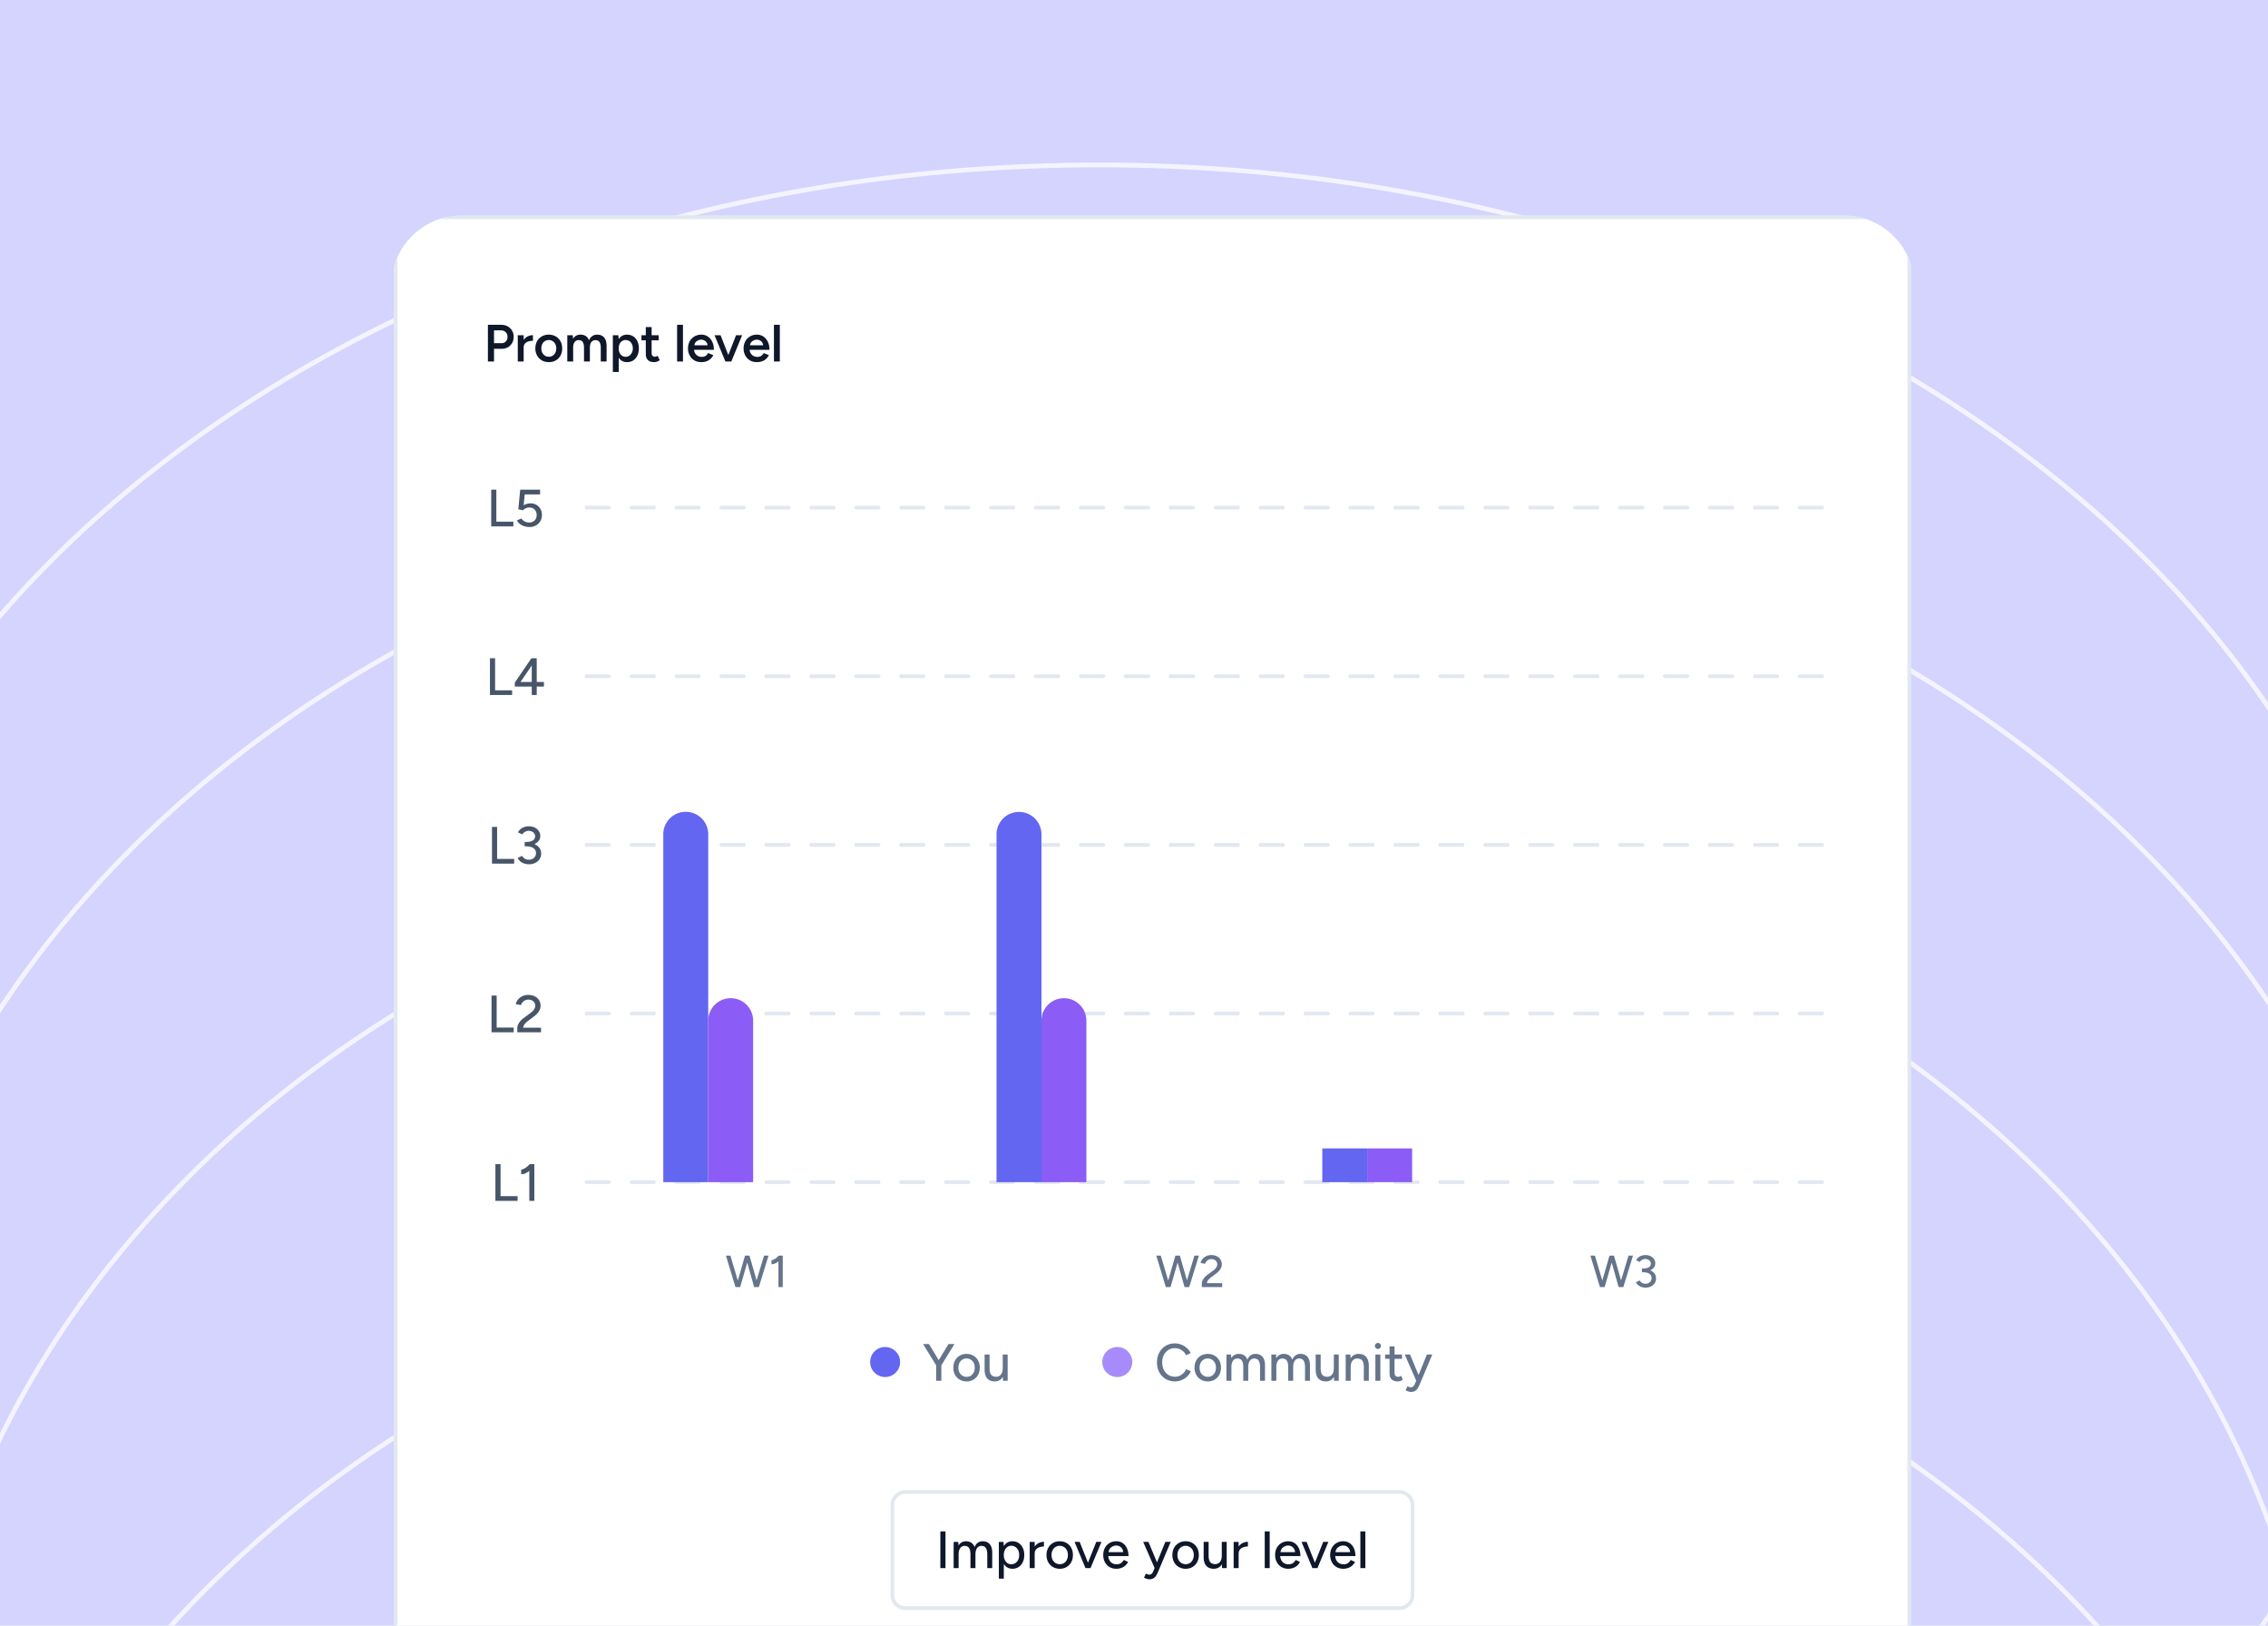 <svg xmlns="http://www.w3.org/2000/svg" width="480" height="344" version="1.0" viewBox="0 0 360 258"><defs><clipPath id="a"><path d="M0 25.8h360V258H0zm0 0"/></clipPath><clipPath id="b"><path d="M174.457 25.8c-115.36 0-208.875 71.005-208.875 158.59 0 87.587 93.516 158.59 208.875 158.59 115.356 0 208.871-71.003 208.871-158.59 0-87.585-93.515-158.59-208.871-158.59zm0 0"/></clipPath><clipPath id="c"><path d="M0 194.379h360V258H0zm0 0"/></clipPath><clipPath id="d"><path d="M179.996 194.379c-105.738 0-191.457 71-191.457 158.59 0 87.586 85.719 158.59 191.457 158.59 105.742 0 191.461-71.004 191.461-158.59 0-87.59-85.719-158.59-191.46-158.59zm0 0"/></clipPath><clipPath id="e"><path d="M0 129h360v129H0zm0 0"/></clipPath><clipPath id="f"><path d="M177.207 129c-105.738 0-191.46 71.004-191.46 158.59s85.722 158.59 191.46 158.59c105.742 0 191.461-71.004 191.461-158.59S282.949 129 177.207 129zm0 0"/></clipPath><clipPath id="g"><path d="M0 73.61h360V258H0zm0 0"/></clipPath><clipPath id="h"><path d="M180.395 73.61c-112.083 0-202.942 71-202.942 158.59 0 87.585 90.86 158.59 202.942 158.59 112.078 0 202.937-71.005 202.937-158.59 0-87.59-90.86-158.59-202.937-158.59zm0 0"/></clipPath><clipPath id="i"><path d="M62.094 34.176h241.5V258h-241.5zm0 0"/></clipPath><clipPath id="j"><path d="M62.094 45.426v213.113c0 6.215 5.039 11.25 11.25 11.25h219.27c6.21 0 11.25-5.035 11.25-11.25V45.426c0-6.211-5.04-11.25-11.25-11.25H73.343c-6.211 0-11.25 5.039-11.25 11.25zm0 0"/></clipPath><clipPath id="k"><path d="M77 51h47v9H77zm0 0"/></clipPath><clipPath id="l"><path d="M62.094 45.426v213.113c0 6.215 5.039 11.25 11.25 11.25h219.27c6.21 0 11.25-5.035 11.25-11.25V45.426c0-6.211-5.04-11.25-11.25-11.25H73.343c-6.211 0-11.25 5.039-11.25 11.25zm0 0"/></clipPath><clipPath id="m"><path d="M77 77h10v7H77zm0 0"/></clipPath><clipPath id="n"><path d="M62.094 45.426v213.113c0 6.215 5.039 11.25 11.25 11.25h219.27c6.21 0 11.25-5.035 11.25-11.25V45.426c0-6.211-5.04-11.25-11.25-11.25H73.343c-6.211 0-11.25 5.039-11.25 11.25zm0 0"/></clipPath><clipPath id="o"><path d="M77 104h10v7H77zm0 0"/></clipPath><clipPath id="p"><path d="M62.094 45.426v213.113c0 6.215 5.039 11.25 11.25 11.25h219.27c6.21 0 11.25-5.035 11.25-11.25V45.426c0-6.211-5.04-11.25-11.25-11.25H73.343c-6.211 0-11.25 5.039-11.25 11.25zm0 0"/></clipPath><clipPath id="q"><path d="M78 131h8v7h-8zm0 0"/></clipPath><clipPath id="r"><path d="M62.094 45.426v213.113c0 6.215 5.039 11.25 11.25 11.25h219.27c6.21 0 11.25-5.035 11.25-11.25V45.426c0-6.211-5.04-11.25-11.25-11.25H73.343c-6.211 0-11.25 5.039-11.25 11.25zm0 0"/></clipPath><clipPath id="s"><path d="M78 157h8v7h-8zm0 0"/></clipPath><clipPath id="t"><path d="M62.094 45.426v213.113c0 6.215 5.039 11.25 11.25 11.25h219.27c6.21 0 11.25-5.035 11.25-11.25V45.426c0-6.211-5.04-11.25-11.25-11.25H73.343c-6.211 0-11.25 5.039-11.25 11.25zm0 0"/></clipPath><clipPath id="u"><path d="M78 184h7v7h-7zm0 0"/></clipPath><clipPath id="v"><path d="M62.094 45.426v213.113c0 6.215 5.039 11.25 11.25 11.25h219.27c6.21 0 11.25-5.035 11.25-11.25V45.426c0-6.211-5.04-11.25-11.25-11.25H73.343c-6.211 0-11.25 5.039-11.25 11.25zm0 0"/></clipPath><clipPath id="w"><path d="M92 80h198v1H92zm0 0"/></clipPath><clipPath id="x"><path d="M62.094 45.426v213.113c0 6.215 5.039 11.25 11.25 11.25h219.27c6.21 0 11.25-5.035 11.25-11.25V45.426c0-6.211-5.04-11.25-11.25-11.25H73.343c-6.211 0-11.25 5.039-11.25 11.25zm0 0"/></clipPath><clipPath id="y"><path d="M92 107h198v1H92zm0 0"/></clipPath><clipPath id="z"><path d="M62.094 45.426v213.113c0 6.215 5.039 11.25 11.25 11.25h219.27c6.21 0 11.25-5.035 11.25-11.25V45.426c0-6.211-5.04-11.25-11.25-11.25H73.343c-6.211 0-11.25 5.039-11.25 11.25zm0 0"/></clipPath><clipPath id="A"><path d="M92 133h198v2H92zm0 0"/></clipPath><clipPath id="B"><path d="M62.094 45.426v213.113c0 6.215 5.039 11.25 11.25 11.25h219.27c6.21 0 11.25-5.035 11.25-11.25V45.426c0-6.211-5.04-11.25-11.25-11.25H73.343c-6.211 0-11.25 5.039-11.25 11.25zm0 0"/></clipPath><clipPath id="C"><path d="M92 160h198v2H92zm0 0"/></clipPath><clipPath id="D"><path d="M62.094 45.426v213.113c0 6.215 5.039 11.25 11.25 11.25h219.27c6.21 0 11.25-5.035 11.25-11.25V45.426c0-6.211-5.04-11.25-11.25-11.25H73.343c-6.211 0-11.25 5.039-11.25 11.25zm0 0"/></clipPath><clipPath id="E"><path d="M92 187h198v1H92zm0 0"/></clipPath><clipPath id="F"><path d="M62.094 45.426v213.113c0 6.215 5.039 11.25 11.25 11.25h219.27c6.21 0 11.25-5.035 11.25-11.25V45.426c0-6.211-5.04-11.25-11.25-11.25H73.343c-6.211 0-11.25 5.039-11.25 11.25zm0 0"/></clipPath><clipPath id="G"><path d="M105 128h8v60h-8zm0 0"/></clipPath><clipPath id="H"><path d="M62.094 45.426v213.113c0 6.215 5.039 11.25 11.25 11.25h219.27c6.21 0 11.25-5.035 11.25-11.25V45.426c0-6.211-5.04-11.25-11.25-11.25H73.343c-6.211 0-11.25 5.039-11.25 11.25zm0 0"/></clipPath><clipPath id="I"><path d="M112 158h8v30h-8zm0 0"/></clipPath><clipPath id="J"><path d="M62.094 45.426v213.113c0 6.215 5.039 11.25 11.25 11.25h219.27c6.21 0 11.25-5.035 11.25-11.25V45.426c0-6.211-5.04-11.25-11.25-11.25H73.343c-6.211 0-11.25 5.039-11.25 11.25zm0 0"/></clipPath><clipPath id="K"><path d="M209 182h9v6h-9zm0 0"/></clipPath><clipPath id="L"><path d="M62.094 45.426v213.113c0 6.215 5.039 11.25 11.25 11.25h219.27c6.21 0 11.25-5.035 11.25-11.25V45.426c0-6.211-5.04-11.25-11.25-11.25H73.343c-6.211 0-11.25 5.039-11.25 11.25zm0 0"/></clipPath><clipPath id="M"><path d="M217 182h8v6h-8zm0 0"/></clipPath><clipPath id="N"><path d="M62.094 45.426v213.113c0 6.215 5.039 11.25 11.25 11.25h219.27c6.21 0 11.25-5.035 11.25-11.25V45.426c0-6.211-5.04-11.25-11.25-11.25H73.343c-6.211 0-11.25 5.039-11.25 11.25zm0 0"/></clipPath><clipPath id="O"><path d="M158 128h8v60h-8zm0 0"/></clipPath><clipPath id="P"><path d="M62.094 45.426v213.113c0 6.215 5.039 11.25 11.25 11.25h219.27c6.21 0 11.25-5.035 11.25-11.25V45.426c0-6.211-5.04-11.25-11.25-11.25H73.343c-6.211 0-11.25 5.039-11.25 11.25zm0 0"/></clipPath><clipPath id="Q"><path d="M165 158h8v30h-8zm0 0"/></clipPath><clipPath id="R"><path d="M62.094 45.426v213.113c0 6.215 5.039 11.25 11.25 11.25h219.27c6.21 0 11.25-5.035 11.25-11.25V45.426c0-6.211-5.04-11.25-11.25-11.25H73.343c-6.211 0-11.25 5.039-11.25 11.25zm0 0"/></clipPath><clipPath id="S"><path d="M115 199h10v6h-10zm0 0"/></clipPath><clipPath id="T"><path d="M62.094 45.426v213.113c0 6.215 5.039 11.25 11.25 11.25h219.27c6.21 0 11.25-5.035 11.25-11.25V45.426c0-6.211-5.04-11.25-11.25-11.25H73.343c-6.211 0-11.25 5.039-11.25 11.25zm0 0"/></clipPath><clipPath id="U"><path d="M183 199h11v6h-11zm0 0"/></clipPath><clipPath id="V"><path d="M62.094 45.426v213.113c0 6.215 5.039 11.25 11.25 11.25h219.27c6.21 0 11.25-5.035 11.25-11.25V45.426c0-6.211-5.04-11.25-11.25-11.25H73.343c-6.211 0-11.25 5.039-11.25 11.25zm0 0"/></clipPath><clipPath id="W"><path d="M252 199h11v6h-11zm0 0"/></clipPath><clipPath id="X"><path d="M62.094 45.426v213.113c0 6.215 5.039 11.25 11.25 11.25h219.27c6.21 0 11.25-5.035 11.25-11.25V45.426c0-6.211-5.04-11.25-11.25-11.25H73.343c-6.211 0-11.25 5.039-11.25 11.25zm0 0"/></clipPath><clipPath id="Y"><path d="M138 213h5v6h-5zm0 0"/></clipPath><clipPath id="Z"><path d="M62.094 45.426v213.113c0 6.215 5.039 11.25 11.25 11.25h219.27c6.21 0 11.25-5.035 11.25-11.25V45.426c0-6.211-5.04-11.25-11.25-11.25H73.343c-6.211 0-11.25 5.039-11.25 11.25zm0 0"/></clipPath><clipPath id="aa"><path d="M146 213h14v7h-14zm0 0"/></clipPath><clipPath id="ab"><path d="M62.094 45.426v213.113c0 6.215 5.039 11.25 11.25 11.25h219.27c6.21 0 11.25-5.035 11.25-11.25V45.426c0-6.211-5.04-11.25-11.25-11.25H73.343c-6.211 0-11.25 5.039-11.25 11.25zm0 0"/></clipPath><clipPath id="ac"><path d="M174 213h6v6h-6zm0 0"/></clipPath><clipPath id="ad"><path d="M62.094 45.426v213.113c0 6.215 5.039 11.25 11.25 11.25h219.27c6.21 0 11.25-5.035 11.25-11.25V45.426c0-6.211-5.04-11.25-11.25-11.25H73.343c-6.211 0-11.25 5.039-11.25 11.25zm0 0"/></clipPath><clipPath id="ae"><path d="M183 213h45v8h-45zm0 0"/></clipPath><clipPath id="af"><path d="M62.094 45.426v213.113c0 6.215 5.039 11.25 11.25 11.25h219.27c6.21 0 11.25-5.035 11.25-11.25V45.426c0-6.211-5.04-11.25-11.25-11.25H73.343c-6.211 0-11.25 5.039-11.25 11.25zm0 0"/></clipPath><clipPath id="ag"><path d="M141 236h84v20h-84zm0 0"/></clipPath><clipPath id="ah"><path d="M62.094 45.426v213.113c0 6.215 5.039 11.25 11.25 11.25h219.27c6.21 0 11.25-5.035 11.25-11.25V45.426c0-6.211-5.04-11.25-11.25-11.25H73.343c-6.211 0-11.25 5.039-11.25 11.25zm0 0"/></clipPath><clipPath id="ai"><path d="M138 233h90v25h-90zm0 0"/></clipPath><clipPath id="aj"><path d="M62.094 45.426v213.113c0 6.215 5.039 11.25 11.25 11.25h219.27c6.21 0 11.25-5.035 11.25-11.25V45.426c0-6.211-5.04-11.25-11.25-11.25H73.343c-6.211 0-11.25 5.039-11.25 11.25zm0 0"/></clipPath><clipPath id="ak"><path d="M149 243h68v8h-68zm0 0"/></clipPath><clipPath id="al"><path d="M62.094 45.426v213.113c0 6.215 5.039 11.25 11.25 11.25h219.27c6.21 0 11.25-5.035 11.25-11.25V45.426c0-6.211-5.04-11.25-11.25-11.25H73.343c-6.211 0-11.25 5.039-11.25 11.25zm0 0"/></clipPath></defs><path fill="#fff" d="M-36-25.8h432v309.6H-36z"/><path fill="#d4d4ff" d="M-36-25.8h432v309.6H-36z"/><g clip-path="url(#a)"><g clip-path="url(#b)"><path fill="none" stroke="#f4f3ff" stroke-width="1.5" d="M174.457 25.8c-115.36 0-208.875 71.005-208.875 158.59 0 87.587 93.516 158.59 208.875 158.59 115.356 0 208.871-71.003 208.871-158.59 0-87.585-93.515-158.59-208.87-158.59zm0 0"/></g></g><g clip-path="url(#c)"><g clip-path="url(#d)"><path fill="none" stroke="#f4f3ff" stroke-width="1.5" d="M179.996 194.379c-105.738 0-191.457 71-191.457 158.59 0 87.586 85.719 158.59 191.457 158.59 105.742 0 191.461-71.004 191.461-158.59 0-87.59-85.719-158.59-191.46-158.59zm0 0"/></g></g><g clip-path="url(#e)"><g clip-path="url(#f)"><path fill="none" stroke="#f4f3ff" stroke-width="1.5" d="M177.207 129c-105.738 0-191.46 71.004-191.46 158.59s85.722 158.59 191.46 158.59c105.742 0 191.461-71.004 191.461-158.59S282.949 129 177.207 129zm0 0"/></g></g><g clip-path="url(#g)"><g clip-path="url(#h)"><path fill="none" stroke="#f4f3ff" stroke-width="1.5" d="M180.395 73.61c-112.082 0-202.942 71-202.942 158.59 0 87.585 90.86 158.59 202.942 158.59 112.078 0 202.937-71.005 202.937-158.59 0-87.59-90.86-158.59-202.937-158.59zm0 0"/></g></g><g clip-path="url(#i)"><g clip-path="url(#j)"><path fill="#fff" stroke="#e2e8f0" d="M6.5.503h393.498a5.498 5.498 0 0 1 5.501 5.498v384a5.502 5.502 0 0 1-5.5 5.497H6.5A5.502 5.502 0 0 1 1 390V6A5.498 5.498 0 0 1 6.5.504zm0 0" transform="matrix(.594 0 0 .595 62.195 34.177)"/></g></g><g clip-path="url(#k)"><g clip-path="url(#l)"><path fill="#0f172a" d="M77.445 57.371v-5.828h2.059c.398 0 .75.078 1.055.242.304.16.543.383.714.672.172.285.258.613.258.992 0 .367-.078.696-.238.98a1.77 1.77 0 0 1-.676.684 1.97 1.97 0 0 1-.988.242h-1.215v2.016zm.97-2.906h1.194a.904.904 0 0 0 .684-.281c.176-.192.266-.434.266-.735 0-.304-.098-.55-.301-.742-.2-.187-.457-.281-.774-.281h-1.07zm4.39.691c0-.449.086-.82.257-1.11.172-.284.395-.5.665-.64a1.85 1.85 0 0 1 .867-.215v.891c-.258 0-.496.035-.727.11a1.159 1.159 0 0 0-.539.331c-.137.157-.207.36-.207.618zm-.618 2.215v-4.164h.934v4.164zm4.938.098c-.418 0-.79-.09-1.117-.274a2.02 2.02 0 0 1-.754-.773 2.285 2.285 0 0 1-.277-1.133c0-.426.09-.805.27-1.133.179-.328.433-.582.753-.765a2.169 2.169 0 0 1 1.11-.282c.413 0 .785.094 1.105.282.32.183.57.437.75.765.183.328.273.707.273 1.133 0 .426-.09.805-.265 1.133-.18.328-.43.586-.75.773a2.17 2.17 0 0 1-1.098.274zm0-.856c.227 0 .43-.054.605-.168.18-.117.317-.27.418-.465.098-.199.149-.43.149-.69 0-.263-.05-.49-.156-.685a1.124 1.124 0 0 0-.418-.464 1.086 1.086 0 0 0-.614-.176 1.116 1.116 0 0 0-1.03.633c-.102.199-.153.43-.153.691 0 .262.05.492.152.691.106.196.246.348.422.465.184.114.39.168.625.168zm2.922.758v-4.164h.871l.043.559a1.35 1.35 0 0 1 .492-.493c.2-.109.426-.164.68-.164.336 0 .617.075.851.223.23.152.403.379.508.684a1.5 1.5 0 0 1 .516-.676c.219-.153.48-.23.781-.23.48 0 .856.152 1.113.464.262.305.391.778.383 1.414v2.383h-.922v-2.133c0-.332-.035-.586-.11-.765-.07-.184-.167-.309-.288-.383a.852.852 0 0 0-.426-.11c-.289-.003-.512.098-.676.31-.152.21-.23.515-.23.91v2.171h-.934v-2.133c0-.332-.035-.586-.105-.765-.07-.184-.164-.309-.285-.383a.831.831 0 0 0-.426-.11c-.285-.003-.512.098-.672.31-.156.21-.234.515-.234.91v2.171zm7.23 1.664v-5.828h.875l.059.766v5.062zm2.246-1.566a1.54 1.54 0 0 1-.906-.266 1.724 1.724 0 0 1-.574-.766c-.133-.328-.2-.71-.2-1.148 0-.445.067-.828.2-1.148a1.66 1.66 0 0 1 .574-.758c.258-.184.559-.274.906-.274.38 0 .707.09.985.274.281.176.5.43.656.758.16.32.242.703.242 1.148 0 .438-.082.82-.242 1.148a1.828 1.828 0 0 1-.656.766c-.278.18-.606.266-.985.266zm-.23-.848c.223 0 .418-.055.59-.168.172-.113.308-.273.406-.473.106-.199.16-.43.16-.69 0-.263-.05-.493-.152-.692a1.06 1.06 0 0 0-.996-.633.985.985 0 0 0-.567.168c-.168.11-.296.265-.39.465-.09.199-.133.43-.133.691 0 .262.043.492.133.691.094.2.222.36.383.473a.985.985 0 0 0 .566.168zm4.562.848c-.437 0-.773-.106-1.003-.324-.227-.223-.344-.536-.344-.95V51.91h.926v4.113c0 .192.043.34.132.442.094.097.23.148.407.148a.543.543 0 0 0 .183-.035.788.788 0 0 0 .227-.125l.34.711c-.145.098-.29.172-.434.223a1.23 1.23 0 0 1-.434.082zm-2.035-3.461v-.801h2.735v.8zm5.657 3.363v-5.828h.93v5.828zm3.82.098c-.406 0-.766-.09-1.082-.274a2.038 2.038 0 0 1-.738-.773 2.324 2.324 0 0 1-.27-1.133c0-.426.094-.805.277-1.133a1.98 1.98 0 0 1 .746-.765 2.15 2.15 0 0 1 1.102-.282c.371 0 .707.094 1.004.29.3.19.535.464.707.824.18.363.27.793.27 1.293h-3.274l.125-.118c0 .254.059.477.168.664.11.184.258.325.441.426.184.102.387.149.606.149.258 0 .469-.055.633-.164.168-.118.297-.27.39-.45l.825.348a2.055 2.055 0 0 1-.45.582 1.73 1.73 0 0 1-.64.383c-.242.09-.524.133-.84.133zm-1.074-2.555-.133-.117h2.347l-.124.117a.982.982 0 0 0-.149-.559.975.975 0 0 0-.383-.332 1.023 1.023 0 0 0-.476-.117 1.2 1.2 0 0 0-.5.117 1.037 1.037 0 0 0-.414.332c-.114.145-.168.333-.168.56zm4.988 2.457 1.621-4.164h.965l-1.715 4.164zm-.066 0-1.723-4.164h.957l1.629 4.164zm4.976.098c-.406 0-.766-.09-1.082-.274a2.038 2.038 0 0 1-.738-.773 2.324 2.324 0 0 1-.27-1.133c0-.426.094-.805.278-1.133a1.98 1.98 0 0 1 .746-.765 2.15 2.15 0 0 1 1.101-.282c.371 0 .707.094 1.004.29.3.19.535.464.707.824.18.363.27.793.27 1.293h-3.274l.125-.118c0 .254.059.477.168.664.11.184.258.325.442.426.183.102.386.149.605.149.258 0 .469-.055.633-.164.168-.118.297-.27.39-.45l.825.348a2.055 2.055 0 0 1-.45.582 1.73 1.73 0 0 1-.64.383c-.242.09-.523.133-.84.133zm-1.074-2.555-.133-.117h2.348l-.125.117a.982.982 0 0 0-.149-.559.975.975 0 0 0-.383-.332 1.023 1.023 0 0 0-.476-.117 1.2 1.2 0 0 0-.5.117 1.037 1.037 0 0 0-.414.332c-.113.145-.168.333-.168.56zm3.8 2.457v-5.828h.934v5.828zm0 0"/></g></g><g clip-path="url(#m)"><g clip-path="url(#n)"><path fill="#475569" d="M77.969 83.54v-5.83h.816v5.08h2.703v.75zm6.047.097a2.66 2.66 0 0 1-.75-.11 2.469 2.469 0 0 1-.7-.34 1.746 1.746 0 0 1-.515-.59l.691-.316c.176.223.371.383.582.489.211.101.43.152.656.152.36 0 .653-.11.875-.324.223-.22.332-.508.332-.868 0-.347-.109-.636-.324-.859-.215-.219-.5-.332-.847-.332-.2 0-.391.047-.575.133a1.18 1.18 0 0 0-.425.316l-.743-.164.301-3.113h3.153v.746h-2.438l-.172 1.727a2.203 2.203 0 0 1 1.09-.301c.348 0 .66.078.93.234.273.153.484.371.64.649.16.27.243.586.243.941 0 .383-.086.719-.258 1.008a1.848 1.848 0 0 1-.707.68 2.141 2.141 0 0 1-1.04.242zm0 0"/></g></g><g clip-path="url(#o)"><g clip-path="url(#p)"><path fill="#475569" d="M77.77 110.297v-5.828h.816v5.082h2.703v.746zm6.636 0v-1.34H81.72v-.64l2.629-3.848h.847v3.765h1.14v.723h-1.14v1.34zm-1.789-2.063h1.79v-2.625zm0 0"/></g></g><g clip-path="url(#q)"><g clip-path="url(#r)"><path fill="#475569" d="M78.094 137.059v-5.829h.812v5.083h2.707v.746zm5.883.101c-.297 0-.57-.043-.813-.133a1.77 1.77 0 0 1-.617-.367 1.723 1.723 0 0 1-.383-.508l.707-.324c.055.078.125.168.207.266.086.094.195.176.336.242.137.066.309.101.516.101.347 0 .625-.101.832-.3a1 1 0 0 0 .316-.758.903.903 0 0 0-.183-.574 1.111 1.111 0 0 0-.543-.368 2.586 2.586 0 0 0-.856-.125h-.207v-.617h.191c.344 0 .66.04.946.118.297.078.554.195.773.351.223.149.395.332.52.547.12.219.18.465.18.742 0 .344-.087.645-.266.906a1.68 1.68 0 0 1-.7.594 2.192 2.192 0 0 1-.956.207zm-.688-2.95v-.589h.207c.453 0 .809-.078 1.063-.234a.719.719 0 0 0 .382-.657.739.739 0 0 0-.132-.433.853.853 0 0 0-.356-.317 1.225 1.225 0 0 0-1.273.125.998.998 0 0 0-.274.31l-.683-.31c.093-.203.226-.378.398-.523.172-.144.371-.254.602-.332.226-.078.468-.117.722-.117.348 0 .66.066.93.199.273.133.488.316.64.55.165.231.243.497.243.79 0 .25-.059.473-.184.668a1.474 1.474 0 0 1-.488.48c-.211.13-.457.227-.734.293a3.68 3.68 0 0 1-.883.098zm0 0"/></g></g><g clip-path="url(#s)"><g clip-path="url(#t)"><path fill="#475569" d="M78.02 163.82v-5.828h.816v5.078h2.703v.75zm4.09 0v-.656c0-.172.035-.351.113-.535a2.49 2.49 0 0 1 .351-.555c.156-.183.336-.355.547-.508l1.125-.832a2.05 2.05 0 0 0 .36-.328c.109-.125.195-.258.257-.39a.925.925 0 0 0-.41-1.239 1.156 1.156 0 0 0-.574-.132 1.15 1.15 0 0 0-.555.125 1.223 1.223 0 0 0-.617.738l-.84-.156c.059-.258.18-.497.356-.72.18-.218.406-.398.683-.53.278-.137.59-.207.942-.207.398 0 .742.074 1.03.222.294.145.52.348.684.61.16.253.239.55.239.882 0 .32-.086.618-.266.891-.172.27-.422.535-.75.79l-1.039.784a2.51 2.51 0 0 0-.492.48 1.27 1.27 0 0 0-.215.536h2.836v.73zm0 0"/></g></g><g clip-path="url(#u)"><g clip-path="url(#v)"><path fill="#475569" d="M78.637 190.582v-5.828h.816v5.078h2.703v.75zm5.379 0v-5.387l.074-.441h.722v5.828zm-1.29-4.238v-.739a.888.888 0 0 0 .422-.117c.168-.086.332-.191.5-.324.168-.133.313-.273.442-.418l.508.55c-.188.2-.387.38-.59.54a2.85 2.85 0 0 1-.633.383 1.37 1.37 0 0 1-.648.125zm0 0"/></g></g><g clip-path="url(#w)"><g clip-path="url(#x)"><path fill="#e2e8f0" d="M289.23 80.86h-3.566a.286.286 0 0 1-.21-.087.286.286 0 0 1-.087-.21c0-.083.028-.153.086-.208a.29.29 0 0 1 .211-.09h3.566c.082 0 .153.032.207.09a.29.29 0 0 1 0 .418.271.271 0 0 1-.207.086zm-7.132 0h-3.567a.286.286 0 0 1-.21-.087.286.286 0 0 1-.087-.21c0-.083.028-.153.086-.208a.29.29 0 0 1 .211-.09h3.567a.29.29 0 0 1 .21.09.286.286 0 0 1 .087.207.302.302 0 0 1-.086.211.286.286 0 0 1-.211.086zm-7.133 0h-3.567a.286.286 0 0 1-.21-.087.302.302 0 0 1-.086-.21c0-.083.03-.153.086-.208a.29.29 0 0 1 .21-.09h3.567a.29.29 0 0 1 .21.09.271.271 0 0 1 .087.207.286.286 0 0 1-.086.211.286.286 0 0 1-.211.086zm-7.133 0h-3.566a.271.271 0 0 1-.207-.087.29.29 0 0 1 0-.418.275.275 0 0 1 .207-.09h3.566a.29.29 0 0 1 .211.09.271.271 0 0 1 .086.207.286.286 0 0 1-.086.211.286.286 0 0 1-.211.086zm-7.133 0h-3.562a.286.286 0 0 1-.211-.087.286.286 0 0 1-.086-.21c0-.083.027-.153.086-.208a.29.29 0 0 1 .21-.09h3.563a.29.29 0 0 1 .211.09.29.29 0 0 1 0 .418.286.286 0 0 1-.21.086zm-7.129 0h-3.566a.286.286 0 0 1-.211-.087.286.286 0 0 1-.086-.21c0-.083.027-.153.086-.208a.29.29 0 0 1 .21-.09h3.567a.29.29 0 0 1 .211.09.286.286 0 0 1 .086.207.302.302 0 0 1-.086.211.286.286 0 0 1-.21.086zm-7.132 0h-3.567a.286.286 0 0 1-.21-.087.286.286 0 0 1-.087-.21c0-.083.028-.153.086-.208a.29.29 0 0 1 .211-.09h3.566a.29.29 0 0 1 .211.09.271.271 0 0 1 .086.207.286.286 0 0 1-.086.211.286.286 0 0 1-.21.086zm-7.133 0h-3.567a.286.286 0 0 1-.21-.087.302.302 0 0 1-.087-.21.29.29 0 0 1 .086-.208.29.29 0 0 1 .211-.09h3.567a.29.29 0 0 1 .21.09.271.271 0 0 1 .087.207.286.286 0 0 1-.086.211.286.286 0 0 1-.211.086zm-7.133 0h-3.567a.277.277 0 0 1-.207-.087.29.29 0 0 1 0-.418.281.281 0 0 1 .207-.09h3.567a.29.29 0 0 1 .21.09.271.271 0 0 1 .087.207.286.286 0 0 1-.086.211.286.286 0 0 1-.211.086zm-7.129 0h-3.566a.286.286 0 0 1-.211-.087.286.286 0 0 1-.086-.21c0-.083.027-.153.086-.208a.29.29 0 0 1 .21-.09h3.567c.082 0 .152.032.207.09a.29.29 0 0 1 0 .418.271.271 0 0 1-.207.086zm-7.133 0h-3.566a.286.286 0 0 1-.211-.087.286.286 0 0 1-.086-.21c0-.083.027-.153.086-.208a.29.29 0 0 1 .21-.09h3.567a.29.29 0 0 1 .211.09.286.286 0 0 1 .086.207.302.302 0 0 1-.086.211.286.286 0 0 1-.21.086zm-7.133 0h-3.566a.286.286 0 0 1-.211-.087.302.302 0 0 1-.086-.21c0-.083.031-.153.086-.208a.29.29 0 0 1 .21-.09h3.567a.29.29 0 0 1 .211.09.271.271 0 0 1 .086.207.286.286 0 0 1-.086.211.286.286 0 0 1-.21.086zm-7.132 0h-3.567a.271.271 0 0 1-.207-.087.29.29 0 0 1 0-.418.275.275 0 0 1 .207-.09h3.567a.29.29 0 0 1 .21.09.271.271 0 0 1 .086.207.286.286 0 0 1-.086.211.286.286 0 0 1-.21.086zm-7.133 0h-3.563a.286.286 0 0 1-.21-.087.286.286 0 0 1-.087-.21c0-.083.028-.153.086-.208a.29.29 0 0 1 .211-.09h3.563a.29.29 0 0 1 .21.09.29.29 0 0 1 0 .418.286.286 0 0 1-.21.086zm-7.13 0h-3.566a.286.286 0 0 1-.21-.087.286.286 0 0 1-.086-.21c0-.083.027-.153.085-.208a.29.29 0 0 1 .211-.09h3.567a.29.29 0 0 1 .21.09.286.286 0 0 1 .087.207.302.302 0 0 1-.086.211.286.286 0 0 1-.211.086zm-7.132 0h-3.566a.286.286 0 0 1-.211-.087.286.286 0 0 1-.086-.21c0-.083.027-.153.086-.208a.29.29 0 0 1 .21-.09h3.567a.29.29 0 0 1 .21.09.271.271 0 0 1 .087.207.286.286 0 0 1-.086.211.286.286 0 0 1-.211.086zm-7.133 0h-3.566a.286.286 0 0 1-.211-.087.302.302 0 0 1-.086-.21c0-.083.031-.153.086-.208a.29.29 0 0 1 .21-.09h3.567a.29.29 0 0 1 .211.09.271.271 0 0 1 .086.207.286.286 0 0 1-.086.211.286.286 0 0 1-.21.086zm-7.133 0h-3.566a.277.277 0 0 1-.207-.087.29.29 0 0 1 0-.418.281.281 0 0 1 .207-.09h3.566a.29.29 0 0 1 .211.09.271.271 0 0 1 .086.207.286.286 0 0 1-.086.211.286.286 0 0 1-.21.086zm-7.129 0h-3.566a.286.286 0 0 1-.21-.087.286.286 0 0 1-.087-.21c0-.083.028-.153.086-.208a.29.29 0 0 1 .211-.09h3.566c.083 0 .153.032.208.09a.29.29 0 0 1 0 .418.271.271 0 0 1-.208.086zm-7.132 0h-3.567a.286.286 0 0 1-.21-.087.286.286 0 0 1-.087-.21c0-.083.028-.153.086-.208a.29.29 0 0 1 .211-.09h3.567a.29.29 0 0 1 .21.09.286.286 0 0 1 .087.207.302.302 0 0 1-.086.211.286.286 0 0 1-.211.086zm-7.133 0h-3.567a.286.286 0 0 1-.21-.087.302.302 0 0 1-.086-.21c0-.083.03-.153.085-.208a.29.29 0 0 1 .211-.09h3.567a.29.29 0 0 1 .21.09.271.271 0 0 1 .087.207.286.286 0 0 1-.086.211.286.286 0 0 1-.211.086zm-7.133 0h-3.566a.271.271 0 0 1-.207-.087.29.29 0 0 1 0-.418.275.275 0 0 1 .207-.09h3.566a.29.29 0 0 1 .211.09.271.271 0 0 1 .086.207.286.286 0 0 1-.086.211.286.286 0 0 1-.211.086zm-7.133 0h-3.562a.286.286 0 0 1-.211-.087.286.286 0 0 1-.086-.21c0-.083.027-.153.086-.208a.29.29 0 0 1 .21-.09h3.563a.29.29 0 0 1 .211.09.29.29 0 0 1 0 .418.286.286 0 0 1-.21.086zm-7.129 0h-3.566a.286.286 0 0 1-.211-.087.286.286 0 0 1-.086-.21c0-.083.027-.153.086-.208a.29.29 0 0 1 .21-.09h3.567a.29.29 0 0 1 .211.09.286.286 0 0 1 .086.207.302.302 0 0 1-.086.211.286.286 0 0 1-.21.086zm-7.132 0h-3.567a.286.286 0 0 1-.21-.087.286.286 0 0 1-.087-.21c0-.083.028-.153.086-.208a.29.29 0 0 1 .211-.09h3.567a.29.29 0 0 1 .21.09.271.271 0 0 1 .086.207.286.286 0 0 1-.086.211.286.286 0 0 1-.21.086zm-7.133 0h-3.567a.286.286 0 0 1-.21-.087.302.302 0 0 1-.087-.21.29.29 0 0 1 .086-.208.29.29 0 0 1 .211-.09h3.567a.29.29 0 0 1 .21.09.271.271 0 0 1 .087.207.286.286 0 0 1-.086.211.286.286 0 0 1-.211.086zm-7.133 0h-3.567a.277.277 0 0 1-.207-.087.29.29 0 0 1 0-.418.281.281 0 0 1 .207-.09h3.567a.29.29 0 0 1 .21.09.271.271 0 0 1 .087.207.286.286 0 0 1-.086.211.286.286 0 0 1-.211.086zm-7.129 0h-3.566a.286.286 0 0 1-.211-.087.286.286 0 0 1-.086-.21c0-.083.027-.153.086-.208a.29.29 0 0 1 .21-.09h3.567c.082 0 .152.032.207.09a.29.29 0 0 1 0 .418.271.271 0 0 1-.207.086zm0 0"/></g></g><g clip-path="url(#y)"><g clip-path="url(#z)"><path fill="#e2e8f0" d="M289.23 107.621h-3.566a.286.286 0 0 1-.21-.086.286.286 0 0 1-.087-.21.29.29 0 0 1 .086-.212.302.302 0 0 1 .211-.086h3.566c.082 0 .153.032.207.086a.29.29 0 0 1 .09.211.29.29 0 0 1-.09.211.271.271 0 0 1-.207.086zm-7.132 0h-3.567a.286.286 0 0 1-.21-.086.286.286 0 0 1-.087-.21.29.29 0 0 1 .086-.212.302.302 0 0 1 .211-.086h3.567c.082 0 .152.032.21.086a.302.302 0 0 1 0 .422.286.286 0 0 1-.21.086zm-7.133 0h-3.567a.286.286 0 0 1-.21-.086.302.302 0 0 1 0-.422.302.302 0 0 1 .21-.086h3.567c.082 0 .152.032.21.086a.286.286 0 0 1 .087.211.286.286 0 0 1-.086.211.286.286 0 0 1-.211.086zm-7.133 0h-3.566a.271.271 0 0 1-.207-.086.29.29 0 0 1-.09-.21.29.29 0 0 1 .09-.212.286.286 0 0 1 .207-.086h3.566c.082 0 .152.032.211.086a.286.286 0 0 1 .086.211.286.286 0 0 1-.086.211.286.286 0 0 1-.211.086zm-7.133 0h-3.562a.286.286 0 0 1-.211-.086.286.286 0 0 1-.086-.21c0-.083.027-.153.086-.212a.302.302 0 0 1 .21-.086h3.563a.302.302 0 0 1 .301.297.29.29 0 0 1-.09.211.286.286 0 0 1-.21.086zm-7.129 0h-3.566a.286.286 0 0 1-.211-.086.286.286 0 0 1-.086-.21c0-.083.027-.153.086-.212a.302.302 0 0 1 .21-.086h3.567c.082 0 .153.032.211.086a.302.302 0 0 1 0 .422.286.286 0 0 1-.21.086zm-7.132 0h-3.567a.286.286 0 0 1-.21-.086.286.286 0 0 1-.087-.21.29.29 0 0 1 .086-.212.302.302 0 0 1 .211-.086h3.566c.083 0 .153.032.211.086a.286.286 0 0 1 .086.211.286.286 0 0 1-.086.211.286.286 0 0 1-.21.086zm-7.133 0h-3.567a.286.286 0 0 1-.21-.086.302.302 0 0 1 0-.422.302.302 0 0 1 .21-.086h3.567c.082 0 .152.032.21.086a.286.286 0 0 1 .087.211.286.286 0 0 1-.086.211.286.286 0 0 1-.211.086zm-7.133 0h-3.567a.277.277 0 0 1-.207-.086.29.29 0 0 1-.09-.21.29.29 0 0 1 .09-.212.293.293 0 0 1 .207-.086h3.567c.082 0 .152.032.21.086a.286.286 0 0 1 .087.211.286.286 0 0 1-.086.211.286.286 0 0 1-.211.086zm-7.129 0h-3.566a.286.286 0 0 1-.211-.086.286.286 0 0 1-.086-.21c0-.083.027-.153.086-.212a.302.302 0 0 1 .21-.086h3.567a.29.29 0 0 1 .207.086.29.29 0 0 1 .09.211.29.29 0 0 1-.09.211.271.271 0 0 1-.207.086zm-7.133 0h-3.566a.286.286 0 0 1-.211-.086.286.286 0 0 1-.086-.21c0-.083.027-.153.086-.212a.302.302 0 0 1 .21-.086h3.567c.082 0 .153.032.211.086a.302.302 0 0 1 0 .422.286.286 0 0 1-.21.086zm-7.133 0h-3.566a.286.286 0 0 1-.211-.086.302.302 0 0 1 0-.422.302.302 0 0 1 .21-.086h3.567c.082 0 .153.032.211.086a.286.286 0 0 1 .086.211.286.286 0 0 1-.086.211.286.286 0 0 1-.21.086zm-7.132 0h-3.567a.271.271 0 0 1-.207-.086.29.29 0 0 1-.09-.21.29.29 0 0 1 .09-.212.286.286 0 0 1 .207-.086h3.567c.082 0 .152.032.21.086a.286.286 0 0 1 .086.211.286.286 0 0 1-.086.211.286.286 0 0 1-.21.086zm-7.133 0h-3.563a.286.286 0 0 1-.21-.086.286.286 0 0 1-.087-.21.29.29 0 0 1 .086-.212.302.302 0 0 1 .211-.086h3.563a.302.302 0 0 1 .3.297.29.29 0 0 1-.09.211.286.286 0 0 1-.21.086zm-7.13 0h-3.566a.286.286 0 0 1-.21-.086.286.286 0 0 1-.086-.21c0-.083.027-.153.085-.212a.302.302 0 0 1 .211-.086h3.567c.082 0 .152.032.21.086a.302.302 0 0 1 0 .422.286.286 0 0 1-.21.086zm-7.132 0h-3.566a.286.286 0 0 1-.211-.086.286.286 0 0 1-.086-.21c0-.083.027-.153.086-.212a.302.302 0 0 1 .21-.086h3.567c.082 0 .152.032.21.086a.286.286 0 0 1 .087.211.286.286 0 0 1-.086.211.286.286 0 0 1-.211.086zm-7.133 0h-3.566a.286.286 0 0 1-.211-.086.302.302 0 0 1 0-.422.302.302 0 0 1 .21-.086h3.567c.082 0 .153.032.211.086a.286.286 0 0 1 .086.211.286.286 0 0 1-.086.211.286.286 0 0 1-.21.086zm-7.133 0h-3.566a.277.277 0 0 1-.207-.086.29.29 0 0 1-.09-.21.29.29 0 0 1 .09-.212.293.293 0 0 1 .207-.086h3.566c.082 0 .153.032.211.086a.286.286 0 0 1 .086.211.286.286 0 0 1-.086.211.286.286 0 0 1-.21.086zm-7.129 0h-3.566a.286.286 0 0 1-.21-.086.286.286 0 0 1-.087-.21.29.29 0 0 1 .086-.212.302.302 0 0 1 .211-.086h3.566a.29.29 0 0 1 .208.086.29.29 0 0 1 .09.211.29.29 0 0 1-.09.211.271.271 0 0 1-.208.086zm-7.132 0h-3.567a.286.286 0 0 1-.21-.086.286.286 0 0 1-.087-.21.29.29 0 0 1 .086-.212.302.302 0 0 1 .211-.086h3.567c.082 0 .152.032.21.086a.302.302 0 0 1 0 .422.286.286 0 0 1-.21.086zm-7.133 0h-3.567a.286.286 0 0 1-.21-.086.302.302 0 0 1 0-.422.302.302 0 0 1 .21-.086h3.567c.082 0 .152.032.21.086a.286.286 0 0 1 .087.211.286.286 0 0 1-.086.211.286.286 0 0 1-.211.086zm-7.133 0h-3.566a.271.271 0 0 1-.207-.086.29.29 0 0 1-.09-.21.29.29 0 0 1 .09-.212.286.286 0 0 1 .207-.086h3.566c.082 0 .152.032.211.086a.286.286 0 0 1 .086.211.286.286 0 0 1-.086.211.286.286 0 0 1-.211.086zm-7.133 0h-3.562a.286.286 0 0 1-.211-.086.286.286 0 0 1-.086-.21c0-.083.027-.153.086-.212a.302.302 0 0 1 .21-.086h3.563a.302.302 0 0 1 .301.297.29.29 0 0 1-.09.211.286.286 0 0 1-.21.086zm-7.129 0h-3.566a.286.286 0 0 1-.211-.086.286.286 0 0 1-.086-.21c0-.083.027-.153.086-.212a.302.302 0 0 1 .21-.086h3.567c.082 0 .153.032.211.086a.302.302 0 0 1 0 .422.286.286 0 0 1-.21.086zm-7.132 0h-3.567a.286.286 0 0 1-.21-.086.286.286 0 0 1-.087-.21.29.29 0 0 1 .086-.212.302.302 0 0 1 .211-.086h3.567c.082 0 .152.032.21.086a.286.286 0 0 1 .086.211.286.286 0 0 1-.086.211.286.286 0 0 1-.21.086zm-7.133 0h-3.567a.286.286 0 0 1-.21-.086.302.302 0 0 1 0-.422.302.302 0 0 1 .21-.086h3.567c.082 0 .152.032.21.086a.286.286 0 0 1 .087.211.286.286 0 0 1-.086.211.286.286 0 0 1-.211.086zm-7.133 0h-3.567a.277.277 0 0 1-.207-.086.29.29 0 0 1-.09-.21.29.29 0 0 1 .09-.212.293.293 0 0 1 .207-.086h3.567c.082 0 .152.032.21.086a.286.286 0 0 1 .087.211.286.286 0 0 1-.086.211.286.286 0 0 1-.211.086zm-7.129 0h-3.566a.286.286 0 0 1-.211-.086.286.286 0 0 1-.086-.21c0-.083.027-.153.086-.212a.302.302 0 0 1 .21-.086h3.567a.29.29 0 0 1 .207.086.29.29 0 0 1 .09.211.29.29 0 0 1-.09.211.271.271 0 0 1-.207.086zm0 0"/></g></g><g clip-path="url(#A)"><g clip-path="url(#B)"><path fill="#e2e8f0" d="M289.23 134.383h-3.566a.286.286 0 0 1-.21-.086.286.286 0 0 1-.087-.211.29.29 0 0 1 .086-.211.286.286 0 0 1 .211-.086h3.566c.082 0 .153.027.207.086a.29.29 0 0 1 .09.21.29.29 0 0 1-.09.212.271.271 0 0 1-.207.086zm-7.132 0h-3.567a.286.286 0 0 1-.21-.086.286.286 0 0 1-.087-.211.29.29 0 0 1 .086-.211.286.286 0 0 1 .211-.086h3.567c.082 0 .152.027.21.086a.302.302 0 0 1 0 .422.286.286 0 0 1-.21.086zm-7.133 0h-3.567a.286.286 0 0 1-.21-.086.302.302 0 0 1 0-.422.286.286 0 0 1 .21-.086h3.567c.082 0 .152.027.21.086a.286.286 0 0 1 .087.21.286.286 0 0 1-.086.212.286.286 0 0 1-.211.086zm-7.133 0h-3.566a.271.271 0 0 1-.207-.086.29.29 0 0 1-.09-.211.29.29 0 0 1 .09-.211.271.271 0 0 1 .207-.086h3.566c.082 0 .152.027.211.086a.286.286 0 0 1 .086.21.286.286 0 0 1-.086.212.286.286 0 0 1-.211.086zm-7.133 0h-3.562a.286.286 0 0 1-.211-.086.286.286 0 0 1-.086-.211c0-.082.027-.152.086-.211a.286.286 0 0 1 .21-.086h3.563c.082 0 .153.027.211.086a.29.29 0 0 1 .09.21.29.29 0 0 1-.09.212.286.286 0 0 1-.21.086zm-7.129 0h-3.566a.286.286 0 0 1-.211-.086.286.286 0 0 1-.086-.211c0-.082.027-.152.086-.211a.286.286 0 0 1 .21-.086h3.567c.082 0 .153.027.211.086a.302.302 0 0 1 0 .422.286.286 0 0 1-.21.086zm-7.132 0h-3.567a.286.286 0 0 1-.21-.086.286.286 0 0 1-.087-.211.29.29 0 0 1 .086-.211.286.286 0 0 1 .211-.086h3.566c.083 0 .153.027.211.086a.286.286 0 0 1 .086.21.286.286 0 0 1-.086.212.286.286 0 0 1-.21.086zm-7.133 0h-3.567a.286.286 0 0 1-.21-.086.302.302 0 0 1 0-.422.286.286 0 0 1 .21-.086h3.567c.082 0 .152.027.21.086a.286.286 0 0 1 .087.21.286.286 0 0 1-.086.212.286.286 0 0 1-.211.086zm-7.133 0h-3.567a.277.277 0 0 1-.207-.086.29.29 0 0 1-.09-.211.29.29 0 0 1 .09-.211.277.277 0 0 1 .207-.086h3.567c.082 0 .152.027.21.086a.286.286 0 0 1 .087.21.286.286 0 0 1-.086.212.286.286 0 0 1-.211.086zm-7.129 0h-3.566a.286.286 0 0 1-.211-.086.286.286 0 0 1-.086-.211c0-.082.027-.152.086-.211a.286.286 0 0 1 .21-.086h3.567a.27.27 0 0 1 .207.086.29.29 0 0 1 .09.21.29.29 0 0 1-.09.212.271.271 0 0 1-.207.086zm-7.133 0h-3.566a.286.286 0 0 1-.211-.086.286.286 0 0 1-.086-.211c0-.082.027-.152.086-.211a.286.286 0 0 1 .21-.086h3.567c.082 0 .153.027.211.086a.302.302 0 0 1 0 .422.286.286 0 0 1-.21.086zm-7.133 0h-3.566a.286.286 0 0 1-.211-.086.302.302 0 0 1 0-.422.286.286 0 0 1 .21-.086h3.567c.082 0 .153.027.211.086a.286.286 0 0 1 .086.21.286.286 0 0 1-.086.212.286.286 0 0 1-.21.086zm-7.132 0h-3.567a.271.271 0 0 1-.207-.086.29.29 0 0 1-.09-.211.29.29 0 0 1 .09-.211.271.271 0 0 1 .207-.086h3.567c.082 0 .152.027.21.086a.286.286 0 0 1 .086.21.286.286 0 0 1-.086.212.286.286 0 0 1-.21.086zm-7.133 0h-3.563a.286.286 0 0 1-.21-.086.286.286 0 0 1-.087-.211.29.29 0 0 1 .086-.211.286.286 0 0 1 .211-.086h3.563c.082 0 .152.027.21.086a.29.29 0 0 1 .09.21.29.29 0 0 1-.09.212.286.286 0 0 1-.21.086zm-7.13 0h-3.566a.286.286 0 0 1-.21-.086.286.286 0 0 1-.086-.211c0-.082.027-.152.085-.211a.286.286 0 0 1 .211-.086h3.567c.082 0 .152.027.21.086a.302.302 0 0 1 0 .422.286.286 0 0 1-.21.086zm-7.132 0h-3.566a.286.286 0 0 1-.211-.086.286.286 0 0 1-.086-.211c0-.082.027-.152.086-.211a.286.286 0 0 1 .21-.086h3.567c.082 0 .152.027.21.086a.286.286 0 0 1 .087.21.286.286 0 0 1-.086.212.286.286 0 0 1-.211.086zm-7.133 0h-3.566a.286.286 0 0 1-.211-.086.302.302 0 0 1 0-.422.286.286 0 0 1 .21-.086h3.567c.082 0 .153.027.211.086a.286.286 0 0 1 .086.21.286.286 0 0 1-.086.212.286.286 0 0 1-.21.086zm-7.133 0h-3.566a.277.277 0 0 1-.207-.086.29.29 0 0 1-.09-.211.29.29 0 0 1 .09-.211.277.277 0 0 1 .207-.086h3.566c.082 0 .153.027.211.086a.286.286 0 0 1 .086.21.286.286 0 0 1-.086.212.286.286 0 0 1-.21.086zm-7.129 0h-3.566a.286.286 0 0 1-.21-.086.286.286 0 0 1-.087-.211.29.29 0 0 1 .086-.211.286.286 0 0 1 .211-.086h3.566c.083 0 .153.027.208.086a.29.29 0 0 1 .09.21.29.29 0 0 1-.09.212.271.271 0 0 1-.208.086zm-7.132 0h-3.567a.286.286 0 0 1-.21-.086.286.286 0 0 1-.087-.211.29.29 0 0 1 .086-.211.286.286 0 0 1 .211-.086h3.567c.082 0 .152.027.21.086a.302.302 0 0 1 0 .422.286.286 0 0 1-.21.086zm-7.133 0h-3.567a.286.286 0 0 1-.21-.086.302.302 0 0 1 0-.422.286.286 0 0 1 .21-.086h3.567c.082 0 .152.027.21.086a.286.286 0 0 1 .087.21.286.286 0 0 1-.086.212.286.286 0 0 1-.211.086zm-7.133 0h-3.566a.271.271 0 0 1-.207-.086.29.29 0 0 1-.09-.211.29.29 0 0 1 .09-.211.271.271 0 0 1 .207-.086h3.566c.082 0 .152.027.211.086a.286.286 0 0 1 .086.21.286.286 0 0 1-.086.212.286.286 0 0 1-.211.086zm-7.133 0h-3.562a.286.286 0 0 1-.211-.086.286.286 0 0 1-.086-.211c0-.082.027-.152.086-.211a.286.286 0 0 1 .21-.086h3.563c.082 0 .153.027.211.086a.29.29 0 0 1 .09.21.29.29 0 0 1-.09.212.286.286 0 0 1-.21.086zm-7.129 0h-3.566a.286.286 0 0 1-.211-.086.286.286 0 0 1-.086-.211c0-.082.027-.152.086-.211a.286.286 0 0 1 .21-.086h3.567c.082 0 .153.027.211.086a.302.302 0 0 1 0 .422.286.286 0 0 1-.21.086zm-7.132 0h-3.567a.286.286 0 0 1-.21-.086.286.286 0 0 1-.087-.211.29.29 0 0 1 .086-.211.286.286 0 0 1 .211-.086h3.567c.082 0 .152.027.21.086a.286.286 0 0 1 .086.21.286.286 0 0 1-.086.212.286.286 0 0 1-.21.086zm-7.133 0h-3.567a.286.286 0 0 1-.21-.086.302.302 0 0 1 0-.422.286.286 0 0 1 .21-.086h3.567c.082 0 .152.027.21.086a.286.286 0 0 1 .087.21.286.286 0 0 1-.086.212.286.286 0 0 1-.211.086zm-7.133 0h-3.567a.277.277 0 0 1-.207-.086.29.29 0 0 1-.09-.211.29.29 0 0 1 .09-.211.277.277 0 0 1 .207-.086h3.567c.082 0 .152.027.21.086a.286.286 0 0 1 .087.21.286.286 0 0 1-.086.212.286.286 0 0 1-.211.086zm-7.129 0h-3.566a.286.286 0 0 1-.211-.086.286.286 0 0 1-.086-.211c0-.082.027-.152.086-.211a.286.286 0 0 1 .21-.086h3.567a.27.27 0 0 1 .207.086.29.29 0 0 1 .09.21.29.29 0 0 1-.09.212.271.271 0 0 1-.207.086zm0 0"/></g></g><g clip-path="url(#C)"><g clip-path="url(#D)"><path fill="#e2e8f0" d="M289.23 161.145h-3.566a.286.286 0 0 1-.21-.086.286.286 0 0 1-.087-.211c0-.082.028-.153.086-.211a.286.286 0 0 1 .211-.086h3.566c.082 0 .153.027.207.086a.29.29 0 0 1 .09.21.29.29 0 0 1-.09.212.271.271 0 0 1-.207.086zm-7.132 0h-3.567a.286.286 0 0 1-.21-.086.286.286 0 0 1-.087-.211c0-.082.028-.153.086-.211a.286.286 0 0 1 .211-.086h3.567c.082 0 .152.027.21.086a.302.302 0 0 1 0 .422.286.286 0 0 1-.21.086zm-7.133 0h-3.567a.286.286 0 0 1-.21-.086.302.302 0 0 1 0-.422.286.286 0 0 1 .21-.086h3.567c.082 0 .152.027.21.086a.286.286 0 0 1 .087.21.286.286 0 0 1-.086.212.286.286 0 0 1-.211.086zm-7.133 0h-3.566a.271.271 0 0 1-.207-.086.29.29 0 0 1-.09-.211.29.29 0 0 1 .09-.211.271.271 0 0 1 .207-.086h3.566c.082 0 .152.027.211.086a.286.286 0 0 1 .086.21.286.286 0 0 1-.086.212.286.286 0 0 1-.211.086zm-7.133 0h-3.562a.286.286 0 0 1-.211-.086.286.286 0 0 1-.086-.211c0-.082.027-.153.086-.211a.286.286 0 0 1 .21-.086h3.563c.082 0 .153.027.211.086a.29.29 0 0 1 .09.21.29.29 0 0 1-.09.212.286.286 0 0 1-.21.086zm-7.129 0h-3.566a.286.286 0 0 1-.211-.086.286.286 0 0 1-.086-.211c0-.082.027-.153.086-.211a.286.286 0 0 1 .21-.086h3.567c.082 0 .153.027.211.086a.302.302 0 0 1 0 .422.286.286 0 0 1-.21.086zm-7.132 0h-3.567a.286.286 0 0 1-.21-.086.286.286 0 0 1-.087-.211c0-.082.028-.153.086-.211a.286.286 0 0 1 .211-.086h3.566c.083 0 .153.027.211.086a.286.286 0 0 1 .086.21.286.286 0 0 1-.086.212.286.286 0 0 1-.21.086zm-7.133 0h-3.567a.286.286 0 0 1-.21-.086.302.302 0 0 1 0-.422.286.286 0 0 1 .21-.086h3.567c.082 0 .152.027.21.086a.286.286 0 0 1 .087.21.286.286 0 0 1-.086.212.286.286 0 0 1-.211.086zm-7.133 0h-3.567a.277.277 0 0 1-.207-.086.29.29 0 0 1-.09-.211.29.29 0 0 1 .09-.211.277.277 0 0 1 .207-.086h3.567c.082 0 .152.027.21.086a.286.286 0 0 1 .087.21.286.286 0 0 1-.086.212.286.286 0 0 1-.211.086zm-7.129 0h-3.566a.286.286 0 0 1-.211-.086.286.286 0 0 1-.086-.211c0-.082.027-.153.086-.211a.286.286 0 0 1 .21-.086h3.567a.27.27 0 0 1 .207.086.29.29 0 0 1 .09.21.29.29 0 0 1-.09.212.271.271 0 0 1-.207.086zm-7.133 0h-3.566a.286.286 0 0 1-.211-.086.286.286 0 0 1-.086-.211c0-.082.027-.153.086-.211a.286.286 0 0 1 .21-.086h3.567c.082 0 .153.027.211.086a.302.302 0 0 1 0 .422.286.286 0 0 1-.21.086zm-7.133 0h-3.566a.286.286 0 0 1-.211-.086.302.302 0 0 1 0-.422.286.286 0 0 1 .21-.086h3.567c.082 0 .153.027.211.086a.286.286 0 0 1 .086.21.286.286 0 0 1-.086.212.286.286 0 0 1-.21.086zm-7.132 0h-3.567a.271.271 0 0 1-.207-.086.29.29 0 0 1-.09-.211.29.29 0 0 1 .09-.211.271.271 0 0 1 .207-.086h3.567c.082 0 .152.027.21.086a.286.286 0 0 1 .086.21.286.286 0 0 1-.086.212.286.286 0 0 1-.21.086zm-7.133 0h-3.563a.286.286 0 0 1-.21-.086.286.286 0 0 1-.087-.211c0-.082.028-.153.086-.211a.286.286 0 0 1 .211-.086h3.563c.082 0 .152.027.21.086a.29.29 0 0 1 .09.21.29.29 0 0 1-.09.212.286.286 0 0 1-.21.086zm-7.13 0h-3.566a.286.286 0 0 1-.21-.086.286.286 0 0 1-.086-.211c0-.082.027-.153.085-.211a.286.286 0 0 1 .211-.086h3.567c.082 0 .152.027.21.086a.302.302 0 0 1 0 .422.286.286 0 0 1-.21.086zm-7.132 0h-3.566a.286.286 0 0 1-.211-.086.286.286 0 0 1-.086-.211c0-.082.027-.153.086-.211a.286.286 0 0 1 .21-.086h3.567c.082 0 .152.027.21.086a.286.286 0 0 1 .087.21.286.286 0 0 1-.086.212.286.286 0 0 1-.211.086zm-7.133 0h-3.566a.286.286 0 0 1-.211-.086.302.302 0 0 1 0-.422.286.286 0 0 1 .21-.086h3.567c.082 0 .153.027.211.086a.286.286 0 0 1 .086.21.286.286 0 0 1-.086.212.286.286 0 0 1-.21.086zm-7.133 0h-3.566a.277.277 0 0 1-.207-.086.29.29 0 0 1-.09-.211.29.29 0 0 1 .09-.211.277.277 0 0 1 .207-.086h3.566c.082 0 .153.027.211.086a.286.286 0 0 1 .086.21.286.286 0 0 1-.086.212.286.286 0 0 1-.21.086zm-7.129 0h-3.566a.286.286 0 0 1-.21-.086.286.286 0 0 1-.087-.211c0-.082.028-.153.086-.211a.286.286 0 0 1 .211-.086h3.566c.083 0 .153.027.208.086a.29.29 0 0 1 .09.21.29.29 0 0 1-.09.212.271.271 0 0 1-.208.086zm-7.132 0h-3.567a.286.286 0 0 1-.21-.086.286.286 0 0 1-.087-.211c0-.082.028-.153.086-.211a.286.286 0 0 1 .211-.086h3.567c.082 0 .152.027.21.086a.302.302 0 0 1 0 .422.286.286 0 0 1-.21.086zm-7.133 0h-3.567a.286.286 0 0 1-.21-.086.302.302 0 0 1 0-.422.286.286 0 0 1 .21-.086h3.567c.082 0 .152.027.21.086a.286.286 0 0 1 .087.21.286.286 0 0 1-.086.212.286.286 0 0 1-.211.086zm-7.133 0h-3.566a.271.271 0 0 1-.207-.086.29.29 0 0 1-.09-.211.29.29 0 0 1 .09-.211.271.271 0 0 1 .207-.086h3.566c.082 0 .152.027.211.086a.286.286 0 0 1 .086.21.286.286 0 0 1-.086.212.286.286 0 0 1-.211.086zm-7.133 0h-3.562a.286.286 0 0 1-.211-.086.286.286 0 0 1-.086-.211c0-.082.027-.153.086-.211a.286.286 0 0 1 .21-.086h3.563c.082 0 .153.027.211.086a.29.29 0 0 1 .09.21.29.29 0 0 1-.09.212.286.286 0 0 1-.21.086zm-7.129 0h-3.566a.286.286 0 0 1-.211-.086.286.286 0 0 1-.086-.211c0-.082.027-.153.086-.211a.286.286 0 0 1 .21-.086h3.567c.082 0 .153.027.211.086a.302.302 0 0 1 0 .422.286.286 0 0 1-.21.086zm-7.132 0h-3.567a.286.286 0 0 1-.21-.086.286.286 0 0 1-.087-.211c0-.082.028-.153.086-.211a.286.286 0 0 1 .211-.086h3.567c.082 0 .152.027.21.086a.286.286 0 0 1 .086.21.286.286 0 0 1-.086.212.286.286 0 0 1-.21.086zm-7.133 0h-3.567a.286.286 0 0 1-.21-.086.302.302 0 0 1 0-.422.286.286 0 0 1 .21-.086h3.567c.082 0 .152.027.21.086a.286.286 0 0 1 .087.21.286.286 0 0 1-.086.212.286.286 0 0 1-.211.086zm-7.133 0h-3.567a.277.277 0 0 1-.207-.086.29.29 0 0 1-.09-.211.29.29 0 0 1 .09-.211.277.277 0 0 1 .207-.086h3.567c.082 0 .152.027.21.086a.286.286 0 0 1 .087.21.286.286 0 0 1-.086.212.286.286 0 0 1-.211.086zm-7.129 0h-3.566a.286.286 0 0 1-.211-.086.286.286 0 0 1-.086-.211c0-.082.027-.153.086-.211a.286.286 0 0 1 .21-.086h3.567a.27.27 0 0 1 .207.086.29.29 0 0 1 .09.21.29.29 0 0 1-.09.212.271.271 0 0 1-.207.086zm0 0"/></g></g><g clip-path="url(#E)"><g clip-path="url(#F)"><path fill="#e2e8f0" d="M289.23 187.906h-3.566a.286.286 0 0 1-.21-.086.286.286 0 0 1-.087-.21.29.29 0 0 1 .086-.212.286.286 0 0 1 .211-.085h3.566c.082 0 .153.027.207.085a.29.29 0 0 1 .09.211.29.29 0 0 1-.09.211.271.271 0 0 1-.207.086zm-7.132 0h-3.567a.286.286 0 0 1-.21-.086.286.286 0 0 1-.087-.21.29.29 0 0 1 .086-.212.286.286 0 0 1 .211-.085h3.567c.082 0 .152.027.21.085a.302.302 0 0 1 0 .422.286.286 0 0 1-.21.086zm-7.133 0h-3.567a.286.286 0 0 1-.21-.086.302.302 0 0 1 0-.422.286.286 0 0 1 .21-.085h3.567c.082 0 .152.027.21.085a.286.286 0 0 1 .087.211.286.286 0 0 1-.086.211.286.286 0 0 1-.211.086zm-7.133 0h-3.566a.271.271 0 0 1-.207-.086.29.29 0 0 1-.09-.21.29.29 0 0 1 .09-.212.271.271 0 0 1 .207-.085h3.566c.082 0 .152.027.211.085a.286.286 0 0 1 .086.211.286.286 0 0 1-.086.211.286.286 0 0 1-.211.086zm-7.133 0h-3.562a.286.286 0 0 1-.211-.086.286.286 0 0 1-.086-.21c0-.083.027-.153.086-.212a.286.286 0 0 1 .21-.085h3.563c.082 0 .153.027.211.085a.29.29 0 0 1 .09.211.29.29 0 0 1-.09.211.286.286 0 0 1-.21.086zm-7.129 0h-3.566a.286.286 0 0 1-.211-.086.286.286 0 0 1-.086-.21c0-.083.027-.153.086-.212a.286.286 0 0 1 .21-.085h3.567c.082 0 .153.027.211.085a.302.302 0 0 1 0 .422.286.286 0 0 1-.21.086zm-7.132 0h-3.567a.286.286 0 0 1-.21-.086.286.286 0 0 1-.087-.21.29.29 0 0 1 .086-.212.286.286 0 0 1 .211-.085h3.566c.083 0 .153.027.211.085a.286.286 0 0 1 .086.211.286.286 0 0 1-.086.211.286.286 0 0 1-.21.086zm-7.133 0h-3.567a.286.286 0 0 1-.21-.086.302.302 0 0 1 0-.422.286.286 0 0 1 .21-.085h3.567c.082 0 .152.027.21.085a.286.286 0 0 1 .087.211.286.286 0 0 1-.086.211.286.286 0 0 1-.211.086zm-7.133 0h-3.567a.277.277 0 0 1-.207-.086.29.29 0 0 1-.09-.21.29.29 0 0 1 .09-.212.277.277 0 0 1 .207-.085h3.567c.082 0 .152.027.21.085a.286.286 0 0 1 .087.211.286.286 0 0 1-.086.211.286.286 0 0 1-.211.086zm-7.129 0h-3.566a.286.286 0 0 1-.211-.086.286.286 0 0 1-.086-.21c0-.083.027-.153.086-.212a.286.286 0 0 1 .21-.085h3.567c.082 0 .152.027.207.085a.29.29 0 0 1 .09.211.29.29 0 0 1-.09.211.271.271 0 0 1-.207.086zm-7.133 0h-3.566a.286.286 0 0 1-.211-.086.286.286 0 0 1-.086-.21c0-.083.027-.153.086-.212a.286.286 0 0 1 .21-.085h3.567c.082 0 .153.027.211.085a.302.302 0 0 1 0 .422.286.286 0 0 1-.21.086zm-7.133 0h-3.566a.286.286 0 0 1-.211-.086.302.302 0 0 1 0-.422.286.286 0 0 1 .21-.085h3.567c.082 0 .153.027.211.085a.286.286 0 0 1 .086.211.286.286 0 0 1-.086.211.286.286 0 0 1-.21.086zm-7.132 0h-3.567a.271.271 0 0 1-.207-.086.29.29 0 0 1-.09-.21.29.29 0 0 1 .09-.212.271.271 0 0 1 .207-.085h3.567c.082 0 .152.027.21.085a.286.286 0 0 1 .086.211.286.286 0 0 1-.086.211.286.286 0 0 1-.21.086zm-7.133 0h-3.563a.286.286 0 0 1-.21-.086.286.286 0 0 1-.087-.21.29.29 0 0 1 .086-.212.286.286 0 0 1 .211-.085h3.563c.082 0 .152.027.21.085a.29.29 0 0 1 .09.211.29.29 0 0 1-.09.211.286.286 0 0 1-.21.086zm-7.13 0h-3.566a.286.286 0 0 1-.21-.086.286.286 0 0 1-.086-.21c0-.083.027-.153.085-.212a.286.286 0 0 1 .211-.085h3.567c.082 0 .152.027.21.085a.302.302 0 0 1 0 .422.286.286 0 0 1-.21.086zm-7.132 0h-3.566a.286.286 0 0 1-.211-.086.286.286 0 0 1-.086-.21c0-.083.027-.153.086-.212a.286.286 0 0 1 .21-.085h3.567c.082 0 .152.027.21.085a.286.286 0 0 1 .087.211.286.286 0 0 1-.086.211.286.286 0 0 1-.211.086zm-7.133 0h-3.566a.286.286 0 0 1-.211-.086.302.302 0 0 1 0-.422.286.286 0 0 1 .21-.085h3.567c.082 0 .153.027.211.085a.286.286 0 0 1 .086.211.286.286 0 0 1-.086.211.286.286 0 0 1-.21.086zm-7.133 0h-3.566a.277.277 0 0 1-.207-.086.29.29 0 0 1-.09-.21.29.29 0 0 1 .09-.212.277.277 0 0 1 .207-.085h3.566c.082 0 .153.027.211.085a.286.286 0 0 1 .086.211.286.286 0 0 1-.086.211.286.286 0 0 1-.21.086zm-7.129 0h-3.566a.286.286 0 0 1-.21-.086.286.286 0 0 1-.087-.21.29.29 0 0 1 .086-.212.286.286 0 0 1 .211-.085h3.566c.083 0 .153.027.208.085a.29.29 0 0 1 .09.211.29.29 0 0 1-.09.211.271.271 0 0 1-.208.086zm-7.132 0h-3.567a.286.286 0 0 1-.21-.086.286.286 0 0 1-.087-.21.29.29 0 0 1 .086-.212.286.286 0 0 1 .211-.085h3.567c.082 0 .152.027.21.085a.302.302 0 0 1 0 .422.286.286 0 0 1-.21.086zm-7.133 0h-3.567a.286.286 0 0 1-.21-.086.302.302 0 0 1 0-.422.286.286 0 0 1 .21-.085h3.567c.082 0 .152.027.21.085a.286.286 0 0 1 .087.211.286.286 0 0 1-.086.211.286.286 0 0 1-.211.086zm-7.133 0h-3.566a.271.271 0 0 1-.207-.086.29.29 0 0 1-.09-.21.29.29 0 0 1 .09-.212.271.271 0 0 1 .207-.085h3.566c.082 0 .152.027.211.085a.286.286 0 0 1 .086.211.286.286 0 0 1-.086.211.286.286 0 0 1-.211.086zm-7.133 0h-3.562a.286.286 0 0 1-.211-.086.286.286 0 0 1-.086-.21c0-.083.027-.153.086-.212a.286.286 0 0 1 .21-.085h3.563c.082 0 .153.027.211.085a.29.29 0 0 1 .09.211.29.29 0 0 1-.09.211.286.286 0 0 1-.21.086zm-7.129 0h-3.566a.286.286 0 0 1-.211-.086.286.286 0 0 1-.086-.21c0-.083.027-.153.086-.212a.286.286 0 0 1 .21-.085h3.567c.082 0 .153.027.211.085a.302.302 0 0 1 0 .422.286.286 0 0 1-.21.086zm-7.132 0h-3.567a.286.286 0 0 1-.21-.086.286.286 0 0 1-.087-.21.29.29 0 0 1 .086-.212.286.286 0 0 1 .211-.085h3.567c.082 0 .152.027.21.085a.286.286 0 0 1 .086.211.286.286 0 0 1-.086.211.286.286 0 0 1-.21.086zm-7.133 0h-3.567a.286.286 0 0 1-.21-.086.302.302 0 0 1 0-.422.286.286 0 0 1 .21-.085h3.567c.082 0 .152.027.21.085a.286.286 0 0 1 .087.211.286.286 0 0 1-.086.211.286.286 0 0 1-.211.086zm-7.133 0h-3.567a.277.277 0 0 1-.207-.086.29.29 0 0 1-.09-.21.29.29 0 0 1 .09-.212.277.277 0 0 1 .207-.085h3.567c.082 0 .152.027.21.085a.286.286 0 0 1 .087.211.286.286 0 0 1-.086.211.286.286 0 0 1-.211.086zm-7.129 0h-3.566a.286.286 0 0 1-.211-.086.286.286 0 0 1-.086-.21c0-.083.027-.153.086-.212a.286.286 0 0 1 .21-.085h3.567c.082 0 .152.027.207.085a.29.29 0 0 1 .09.211.29.29 0 0 1-.09.211.271.271 0 0 1-.207.086zm0 0"/></g></g><g clip-path="url(#G)"><g clip-path="url(#H)"><path fill="#6366f1" d="M105.285 132.3a3.568 3.568 0 0 1 7.133 0v55.31h-7.133zm0 0"/></g></g><g clip-path="url(#I)"><g clip-path="url(#J)"><path fill="#8b5cf6" d="M112.418 162.04a3.565 3.565 0 1 1 7.129 0v25.57h-7.129zm0 0"/></g></g><g clip-path="url(#K)"><g clip-path="url(#L)"><path fill="#6366f1" d="M209.887 182.258h7.133v5.351h-7.133zm0 0"/></g></g><g clip-path="url(#M)"><g clip-path="url(#N)"><path fill="#8b5cf6" d="M217.02 182.258h7.128v5.351h-7.128zm0 0"/></g></g><g clip-path="url(#O)"><g clip-path="url(#P)"><path fill="#6366f1" d="M158.18 132.3a3.568 3.568 0 0 1 7.132 0v55.31h-7.132zm0 0"/></g></g><g clip-path="url(#Q)"><g clip-path="url(#R)"><path fill="#8b5cf6" d="M165.313 162.04a3.565 3.565 0 1 1 7.129 0v25.57h-7.13zm0 0"/></g></g><g clip-path="url(#S)"><g clip-path="url(#T)"><path fill="#64748b" d="m119.77 204.262 1.511-4.996h.707l-1.535 4.996zm-3.032 0-1.511-4.996h.71l1.485 4.996zm.078 0 1.442-4.996h.664l-1.434 4.996zm2.887 0-1.402-4.996h.664l1.433 4.996zm3.86 0v-4.617l.062-.38h.621v4.997zm-1.106-3.633v-.637a.747.747 0 0 0 .363-.097c.14-.075.285-.165.426-.282.145-.113.27-.23.379-.355l.438.472a4.629 4.629 0 0 1-.508.461c-.176.141-.356.25-.543.329-.18.082-.367.117-.555.109zm0 0"/></g></g><g clip-path="url(#U)"><g clip-path="url(#V)"><path fill="#64748b" d="m188.082 204.262 1.512-4.996h.707l-1.535 4.996zm-3.031 0-1.512-4.996h.715l1.48 4.996zm.078 0 1.441-4.996h.664l-1.433 4.996zm2.89 0-1.406-4.996h.664l1.434 4.996zm2.75 0v-.567c0-.144.036-.297.102-.453.07-.164.172-.324.297-.48.133-.157.293-.301.473-.434l.96-.715c.118-.082.22-.172.31-.277a1.41 1.41 0 0 0 .218-.336.79.79 0 0 0-.348-1.063.976.976 0 0 0-.492-.117 1.033 1.033 0 0 0-1.004.743l-.722-.133a1.649 1.649 0 0 1 .89-1.07c.238-.122.508-.18.809-.18.34 0 .636.062.883.191a1.39 1.39 0 0 1 .793 1.277c0 .278-.079.532-.231.766-.144.23-.36.457-.64.676l-.891.672a2.128 2.128 0 0 0-.422.414c-.098.144-.16.297-.184.457H194v.629zm0 0"/></g></g><g clip-path="url(#W)"><g clip-path="url(#X)"><path fill="#64748b" d="m256.988 204.262 1.512-4.996h.707l-1.535 4.996zm-3.031 0-1.512-4.996h.715l1.48 4.996zm.078 0 1.442-4.996h.664l-1.434 4.996zm2.89 0-1.405-4.996h.664l1.433 4.996zm4.29.086c-.254 0-.488-.04-.7-.118a1.537 1.537 0 0 1-.527-.312 1.551 1.551 0 0 1-.328-.434l.61-.28c.046.066.105.144.175.23a.9.9 0 0 0 .285.207c.122.054.266.086.442.086.3 0 .539-.086.715-.258a.858.858 0 0 0 .27-.649.767.767 0 0 0-.157-.492.965.965 0 0 0-.46-.316 2.245 2.245 0 0 0-.735-.106h-.18v-.527h.164c.293 0 .566.031.813.098.253.066.472.168.664.3.187.13.336.286.441.473.106.184.156.395.156.633 0 .297-.074.554-.226.777-.149.219-.348.39-.602.508a1.89 1.89 0 0 1-.82.18zm-.59-2.528v-.507h.18c.386 0 .691-.067.91-.2a.625.625 0 0 0 .328-.562.65.65 0 0 0-.113-.371.73.73 0 0 0-.309-.274.935.935 0 0 0-.46-.105.997.997 0 0 0-.337.058.82.82 0 0 0-.293.157.9.9 0 0 0-.234.261l-.586-.261a1.26 1.26 0 0 1 .344-.45 1.56 1.56 0 0 1 .511-.285c.196-.066.403-.101.622-.101.3 0 .566.058.8.172.23.113.414.27.547.468.137.203.207.426.207.68 0 .215-.05.402-.156.57a1.296 1.296 0 0 1-.422.414c-.18.11-.39.192-.625.25a3.127 3.127 0 0 1-.758.086zm0 0"/></g></g><g clip-path="url(#Y)"><g clip-path="url(#Z)"><path fill="#6366f1" d="M142.875 216.156a2.363 2.363 0 0 1-1.469 2.196 2.334 2.334 0 0 1-1.816 0 2.38 2.38 0 0 1-1.29-1.285 2.363 2.363 0 0 1-.179-.91c0-.317.059-.622.18-.91a2.355 2.355 0 0 1 1.289-1.29c.289-.121.594-.18.91-.18.313 0 .617.059.906.18a2.355 2.355 0 0 1 1.29 1.29c.12.288.179.593.179.91zm0 0"/></g></g><g clip-path="url(#aa)"><g clip-path="url(#ab)"><path fill="#64748b" d="m149.402 216.707-.738-.285 1.887-3.121h.949zm-.804 2.422v-2.797h.824v2.797zm.015-2.422-2.097-3.406h.941l1.887 3.12zm4.825 2.52a2.15 2.15 0 0 1-1.098-.274 2.038 2.038 0 0 1-.75-.773 2.366 2.366 0 0 1-.266-1.133c0-.426.09-.805.266-1.133.18-.328.426-.582.742-.766a2.1 2.1 0 0 1 1.09-.28c.41 0 .773.093 1.09.28.316.184.562.438.738.766.18.328.27.707.27 1.133 0 .426-.09.805-.27 1.133a1.954 1.954 0 0 1-.738.773 2.073 2.073 0 0 1-1.075.274zm0-.723c.25 0 .472-.063.667-.184.192-.129.34-.3.45-.515.11-.215.164-.47.164-.758 0-.29-.055-.543-.164-.758a1.235 1.235 0 0 0-.461-.508 1.205 1.205 0 0 0-.672-.191c-.258 0-.48.062-.676.191a1.28 1.28 0 0 0-.457.508c-.11.215-.164.469-.164.758 0 .289.055.543.164.758.11.215.266.386.465.515.203.121.43.184.684.184zm5.777.625-.05-.766v-3.398h.78v4.164zm-2.93-2.031v-2.133h.79v2.133zm.79 0c0 .37.042.656.124.855.09.2.211.34.367.418.153.078.329.117.524.125.34 0 .601-.121.789-.36.191-.238.285-.573.285-1.007h.34c0 .437-.066.816-.2 1.133-.128.312-.312.55-.55.715-.238.168-.527.25-.871.25-.324 0-.606-.067-.852-.2a1.325 1.325 0 0 1-.554-.625c-.13-.28-.192-.648-.192-1.097v-.207zm0 0"/></g></g><g clip-path="url(#ac)"><g clip-path="url(#ad)"><path fill="#a78bfa" d="M179.723 216.156a2.363 2.363 0 0 1-.696 1.68 2.38 2.38 0 0 1-1.68.7c-.316 0-.62-.063-.91-.184a2.38 2.38 0 0 1-1.29-1.285 2.408 2.408 0 0 1 0-1.82 2.355 2.355 0 0 1 1.29-1.29c.29-.121.594-.18.91-.18a2.363 2.363 0 0 1 2.196 1.47c.121.288.18.593.18.91zm0 0"/></g></g><g clip-path="url(#ae)"><g clip-path="url(#af)"><path fill="#64748b" d="M186.512 219.227c-.555 0-1.051-.125-1.485-.383a2.73 2.73 0 0 1-1.011-1.063c-.246-.457-.368-.98-.368-1.566 0-.59.122-1.11.368-1.559a2.722 2.722 0 0 1 1.004-1.066c.43-.258.917-.39 1.472-.39.363 0 .707.066 1.031.198.329.13.622.309.875.543.262.227.461.493.598.801l-.73.332a1.864 1.864 0 0 0-.434-.594 2.191 2.191 0 0 0-.625-.39 1.851 1.851 0 0 0-.715-.14c-.387 0-.734.097-1.039.292a1.994 1.994 0 0 0-.715.797c-.172.34-.258.73-.258 1.176 0 .445.086.836.258 1.18.176.347.418.613.723.808.312.188.664.285 1.059.285.253 0 .496-.05.722-.152a2.11 2.11 0 0 0 .606-.422c.183-.184.332-.394.441-.625l.734.324a2.62 2.62 0 0 1-.59.84 2.748 2.748 0 0 1-1.922.773zm5.21 0a2.15 2.15 0 0 1-1.097-.274 2 2 0 0 1-.746-.773 2.324 2.324 0 0 1-.27-1.133c0-.426.09-.805.27-1.133.176-.328.422-.582.738-.766.317-.187.68-.28 1.09-.28.41 0 .773.093 1.09.28.316.184.562.438.742.766.176.328.266.707.266 1.133 0 .426-.09.805-.266 1.133a1.99 1.99 0 0 1-.742.773 2.063 2.063 0 0 1-1.074.274zm0-.723c.25 0 .473-.063.669-.184.191-.129.343-.3.449-.515.11-.215.168-.47.168-.758 0-.29-.059-.543-.168-.758a1.2 1.2 0 0 0-.457-.508 1.218 1.218 0 0 0-.676-.191c-.254 0-.48.062-.672.191a1.253 1.253 0 0 0-.457.508 1.606 1.606 0 0 0-.168.758c0 .289.055.543.168.758.11.215.266.386.465.515.2.121.426.184.68.184zm2.95.625v-4.164h.738l.035.574c.133-.223.297-.387.5-.5.2-.117.43-.172.688-.172.336 0 .617.074.851.23.23.153.399.383.508.692.121-.3.293-.527.516-.684.219-.16.484-.238.789-.238.473 0 .84.153 1.105.465.266.305.399.777.391 1.414v2.383h-.781v-2.133c0-.375-.04-.664-.125-.855-.078-.203-.184-.34-.317-.418a.947.947 0 0 0-.465-.125.838.838 0 0 0-.722.359c-.168.238-.25.574-.25 1.008v2.164h-.793v-2.133c0-.375-.04-.664-.113-.855-.079-.203-.188-.34-.325-.418a.962.962 0 0 0-.468-.125.843.843 0 0 0-.723.359c-.168.238-.25.574-.25 1.008v2.164zm7.133 0v-4.164h.742l.031.574c.133-.223.3-.387.5-.5.2-.117.43-.172.692-.172.332 0 .613.074.847.23.235.153.403.383.508.692.121-.3.293-.527.516-.684a1.31 1.31 0 0 1 .789-.238c.472 0 .843.153 1.11.465.265.305.394.777.39 1.414v2.383h-.782v-2.133c0-.375-.043-.664-.125-.855-.078-.203-.183-.34-.316-.418a.95.95 0 0 0-.469-.125.843.843 0 0 0-.722.359c-.168.238-.25.574-.25 1.008v2.164h-.79v-2.133c0-.375-.038-.664-.117-.855-.078-.203-.187-.34-.324-.418a.947.947 0 0 0-.465-.125.845.845 0 0 0-.726.359c-.164.238-.25.574-.25 1.008v2.164zm9.965 0-.051-.766v-3.398h.781v4.164zm-2.93-2.031v-2.133h.789v2.133zm.789 0c0 .37.043.656.125.855.09.2.21.34.367.418.156.078.328.117.524.125.34 0 .601-.121.789-.36.191-.238.285-.573.285-1.007h.34c0 .437-.067.816-.2 1.133-.129.312-.308.55-.55.715-.239.168-.528.25-.871.25-.325 0-.606-.067-.852-.2a1.325 1.325 0 0 1-.555-.625c-.129-.28-.191-.648-.191-1.097v-.207zm3.973 2.03v-4.163h.742l.05.765v3.399zm2.878 0v-2.132h.793v2.133zm0-2.132c0-.375-.042-.664-.132-.855a.768.768 0 0 0-.356-.418 1.18 1.18 0 0 0-.527-.125c-.336 0-.602.12-.79.359-.187.238-.28.574-.28 1.008h-.344c0-.442.066-.813.191-1.125.133-.317.32-.559.559-.727.246-.164.531-.246.867-.246.324 0 .61.067.848.2.242.132.43.34.558.624.133.278.2.641.2 1.098v.207zm1.836 2.133v-4.164h.793v4.164zm.399-5.047a.458.458 0 0 1-.332-.14.49.49 0 0 1-.14-.34.44.44 0 0 1 .14-.336.458.458 0 0 1 .332-.141c.137 0 .246.047.336.14.094.09.14.2.14.337a.49.49 0 0 1-.14.34c-.09.093-.2.14-.336.14zm3.156 5.145c-.414 0-.738-.106-.965-.317-.226-.215-.34-.523-.34-.922v-4.32h.79v4.203c0 .203.05.363.148.473.105.105.258.16.45.16a.543.543 0 0 0 .183-.035.9.9 0 0 0 .242-.133l.3.617a1.802 1.802 0 0 1-.417.207 1.11 1.11 0 0 1-.39.067zm-2.012-3.579v-.683h2.68v.683zm4.11 5.247c-.125 0-.262-.024-.41-.067a4.418 4.418 0 0 1-.45-.176l.293-.648c.121.055.227.094.317.125a.83.83 0 0 0 .222.039c.141 0 .254-.04.352-.117a.799.799 0 0 0 .238-.324l.485-1.141 1.48-3.621h.848l-1.969 4.68a4.56 4.56 0 0 1-.336.664 1.203 1.203 0 0 1-.43.433c-.168.102-.382.153-.64.153zm.832-1.766-1.824-4.164h.84l1.507 3.613.238.55zm0 0"/></g></g><g clip-path="url(#ag)"><g clip-path="url(#ah)"><path fill="#fff" d="M143.766 236.672h78.453a2.08 2.08 0 0 1 2.078 2.082v14.273c0 1.149-.93 2.078-2.078 2.078h-78.453a2.077 2.077 0 0 1-2.078-2.078v-14.273a2.08 2.08 0 0 1 2.078-2.082zm0 0"/></g></g><g clip-path="url(#ai)"><g clip-path="url(#aj)"><path fill="none" stroke="#e2e8f0" d="M137.248 340.5H269.25a3.5 3.5 0 0 1 3.496 3.501v24.001a3.494 3.494 0 0 1-3.496 3.495H137.248a3.494 3.494 0 0 1-3.497-3.495v-24a3.5 3.5 0 0 1 3.497-3.502zm0 0" transform="matrix(.594 0 0 .595 62.195 34.177)"/></g></g><g clip-path="url(#ak)"><g clip-path="url(#al)"><path fill="#0f172a" d="M149.262 248.863v-5.828h.816v5.828zm2.11 0V244.7h.737l.036.574c.132-.218.3-.386.5-.5.199-.113.43-.171.687-.171.336 0 .617.078.852.23.23.152.402.383.507.691.121-.296.293-.527.516-.683.219-.16.484-.238.79-.238.472 0 .839.152 1.105.464.27.305.398.778.394 1.414v2.383h-.785v-2.133c0-.375-.04-.66-.125-.855-.078-.2-.184-.34-.316-.418a.978.978 0 0 0-.465-.125.843.843 0 0 0-.723.36c-.168.238-.25.574-.25 1.007v2.164h-.789v-2.133c0-.375-.04-.66-.117-.855-.078-.2-.188-.34-.324-.418a.994.994 0 0 0-.47-.125.843.843 0 0 0-.722.36c-.168.238-.25.574-.25 1.007v2.164zm7.175 1.664V244.7h.738l.05.766v5.062zm2.152-1.562c-.347 0-.652-.094-.914-.278a1.752 1.752 0 0 1-.59-.765 2.942 2.942 0 0 1-.207-1.14c0-.438.07-.821.207-1.141.137-.328.336-.582.59-.766a1.55 1.55 0 0 1 .914-.273c.375 0 .7.09.985.273.28.184.5.438.656.766.16.32.242.703.242 1.14 0 .434-.082.813-.242 1.14a1.828 1.828 0 0 1-.656.767 1.77 1.77 0 0 1-.985.277zm-.187-.719c.246 0 .468-.059.656-.184.187-.125.336-.296.441-.515a1.71 1.71 0 0 0 .164-.766c0-.289-.05-.539-.156-.758a1.22 1.22 0 0 0-.441-.515 1.129 1.129 0 0 0-.656-.192c-.23 0-.434.063-.618.192a1.193 1.193 0 0 0-.414.515 1.81 1.81 0 0 0-.152.758c0 .29.05.543.152.766.098.219.239.39.414.516.18.125.38.183.61.183zm3.418-1.621c0-.453.082-.816.257-1.102.172-.28.391-.492.665-.632a1.88 1.88 0 0 1 .855-.207v.75c-.25 0-.488.039-.715.117a1.13 1.13 0 0 0-.547.363c-.14.168-.21.395-.21.684zm-.485 2.238V244.7h.79v4.164zm4.782.102c-.418 0-.782-.094-1.098-.278a2.038 2.038 0 0 1-.75-.773 2.355 2.355 0 0 1-.266-1.133c0-.426.09-.804.266-1.133.176-.328.426-.582.742-.765.313-.188.68-.281 1.09-.281.41 0 .773.093 1.09.28.316.184.562.438.738.766.18.329.266.707.266 1.133 0 .43-.086.805-.266 1.133a1.954 1.954 0 0 1-.738.774 2.075 2.075 0 0 1-1.074.277zm0-.727c.25 0 .472-.062.664-.183.195-.13.343-.301.449-.516a1.61 1.61 0 0 0 .168-.758c0-.289-.055-.539-.168-.758a1.2 1.2 0 0 0-.457-.507 1.215 1.215 0 0 0-.672-.192c-.258 0-.48.063-.676.192a1.253 1.253 0 0 0-.457.507c-.11.22-.168.47-.168.758 0 .29.059.543.168.758.11.215.266.387.465.516.2.12.43.183.684.183zm4.12.625 1.665-4.164h.824l-1.738 4.164zm-.046 0-1.735-4.164h.809l1.664 4.164zm4.887.102c-.407 0-.762-.094-1.075-.278a1.99 1.99 0 0 1-.73-.773c-.18-.328-.266-.703-.266-1.133 0-.426.086-.804.266-1.133.176-.328.422-.582.73-.765.317-.188.68-.281 1.082-.281.383 0 .72.093 1.008.289.29.191.512.46.672.816.168.352.25.762.25 1.242h-3.36l.15-.125c0 .293.058.547.175.766.117.215.273.383.472.5.2.11.43.164.684.164.277 0 .508-.063.691-.191.188-.133.336-.297.442-.5l.68.316c-.11.219-.254.41-.43.574-.18.164-.39.29-.633.375-.238.09-.508.137-.809.137zm-1.223-2.516-.16-.125h2.632l-.152.125c0-.246-.05-.453-.148-.625a.978.978 0 0 0-.399-.398 1.093 1.093 0 0 0-.558-.145c-.2 0-.395.047-.582.145a1.157 1.157 0 0 0-.457.39 1.097 1.097 0 0 0-.176.633zm6.48 4.18c-.12 0-.257-.024-.406-.066a4.418 4.418 0 0 1-.45-.176l.29-.649c.125.055.23.098.316.125.094.028.172.04.227.04.137 0 .254-.04.348-.114a.82.82 0 0 0 .242-.328l.484-1.14 1.48-3.622h.848l-1.972 4.68a4.835 4.835 0 0 1-.332.668 1.232 1.232 0 0 1-.434.43c-.164.101-.379.152-.64.152zm.832-1.766-1.82-4.164h.84l1.504 3.613.242.551zm4.93.102a2.15 2.15 0 0 1-1.098-.278 2.038 2.038 0 0 1-.75-.773 2.355 2.355 0 0 1-.265-1.133c0-.426.09-.804.265-1.133a1.94 1.94 0 0 1 .743-.765c.316-.188.68-.281 1.09-.281.41 0 .773.093 1.09.28.316.184.562.438.738.766.18.329.27.707.27 1.133 0 .43-.09.805-.27 1.133a1.954 1.954 0 0 1-.739.774 2.075 2.075 0 0 1-1.074.277zm0-.727c.25 0 .473-.062.664-.183.195-.13.344-.301.45-.516a1.61 1.61 0 0 0 .167-.758 1.61 1.61 0 0 0-.168-.758 1.2 1.2 0 0 0-.457-.507 1.205 1.205 0 0 0-.672-.192c-.257 0-.48.063-.675.192a1.28 1.28 0 0 0-.457.507c-.11.22-.164.47-.164.758 0 .29.054.543.164.758.109.215.265.387.464.516.204.12.43.183.684.183zm5.773.625-.046-.765v-3.399h.78v4.164zm-2.925-2.031v-2.133h.789v2.133zm.789 0c0 .371.043.656.125.856.09.203.21.34.367.417.152.079.328.122.523.125.34 0 .602-.12.79-.359.19-.238.285-.574.285-1.008h.34c0 .442-.067.817-.2 1.133a1.6 1.6 0 0 1-.55.719c-.239.164-.528.25-.872.25a1.76 1.76 0 0 1-.851-.203 1.334 1.334 0 0 1-.555-.621c-.129-.286-.191-.653-.191-1.102v-.207zm4.457-.207c0-.453.086-.816.258-1.102.171-.28.394-.492.664-.632.273-.137.558-.207.859-.207v.75c-.25 0-.488.039-.719.117a1.17 1.17 0 0 0-.547.363c-.14.168-.207.395-.207.684zm-.485 2.238V244.7h.793v4.164zm4.934 0v-5.828h.79v5.828zm3.723.102c-.403 0-.762-.094-1.075-.278a1.99 1.99 0 0 1-.73-.773c-.18-.328-.266-.703-.266-1.133 0-.426.086-.804.266-1.133.176-.328.422-.582.73-.765.317-.188.68-.281 1.082-.281.383 0 .72.093 1.008.289.29.191.512.46.676.816.164.352.25.762.25 1.242h-3.363l.148-.125c0 .293.059.547.176.766.117.215.273.383.473.5.203.11.43.164.683.164.278 0 .508-.063.692-.191.187-.133.336-.297.441-.5l.68.316c-.11.219-.254.41-.43.574-.18.164-.39.29-.633.375-.238.09-.508.137-.808.137zm-1.223-2.516-.156-.125h2.629l-.153.125a1.21 1.21 0 0 0-.148-.625.978.978 0 0 0-.399-.398 1.083 1.083 0 0 0-.558-.145c-.2 0-.395.047-.582.145a1.157 1.157 0 0 0-.457.39 1.097 1.097 0 0 0-.176.633zm5.121 2.414 1.664-4.164h.82l-1.738 4.164zm-.05 0-1.731-4.164h.805l1.664 4.164zm4.886.102a2.06 2.06 0 0 1-1.07-.278 2 2 0 0 1-.735-.773 2.355 2.355 0 0 1-.265-1.133c0-.426.09-.804.265-1.133.18-.328.422-.582.735-.765a2.064 2.064 0 0 1 1.078-.281c.383 0 .719.093 1.008.289.289.191.515.46.675.816.165.352.25.762.25 1.242h-3.363l.149-.125c0 .293.058.547.175.766.118.215.274.383.477.5.2.11.426.164.68.164.277 0 .507-.063.691-.191.188-.133.336-.297.441-.5l.684.316c-.113.219-.258.41-.434.574-.18.164-.39.29-.632.375a2.28 2.28 0 0 1-.809.137zm-1.223-2.516-.156-.125h2.629l-.148.125c0-.246-.051-.453-.153-.625a.934.934 0 0 0-.398-.398 1.083 1.083 0 0 0-.559-.145c-.199 0-.394.047-.582.145a1.157 1.157 0 0 0-.457.39 1.097 1.097 0 0 0-.176.633zm3.946 2.414v-5.828h.789v5.828zm0 0"/></g></g></svg>